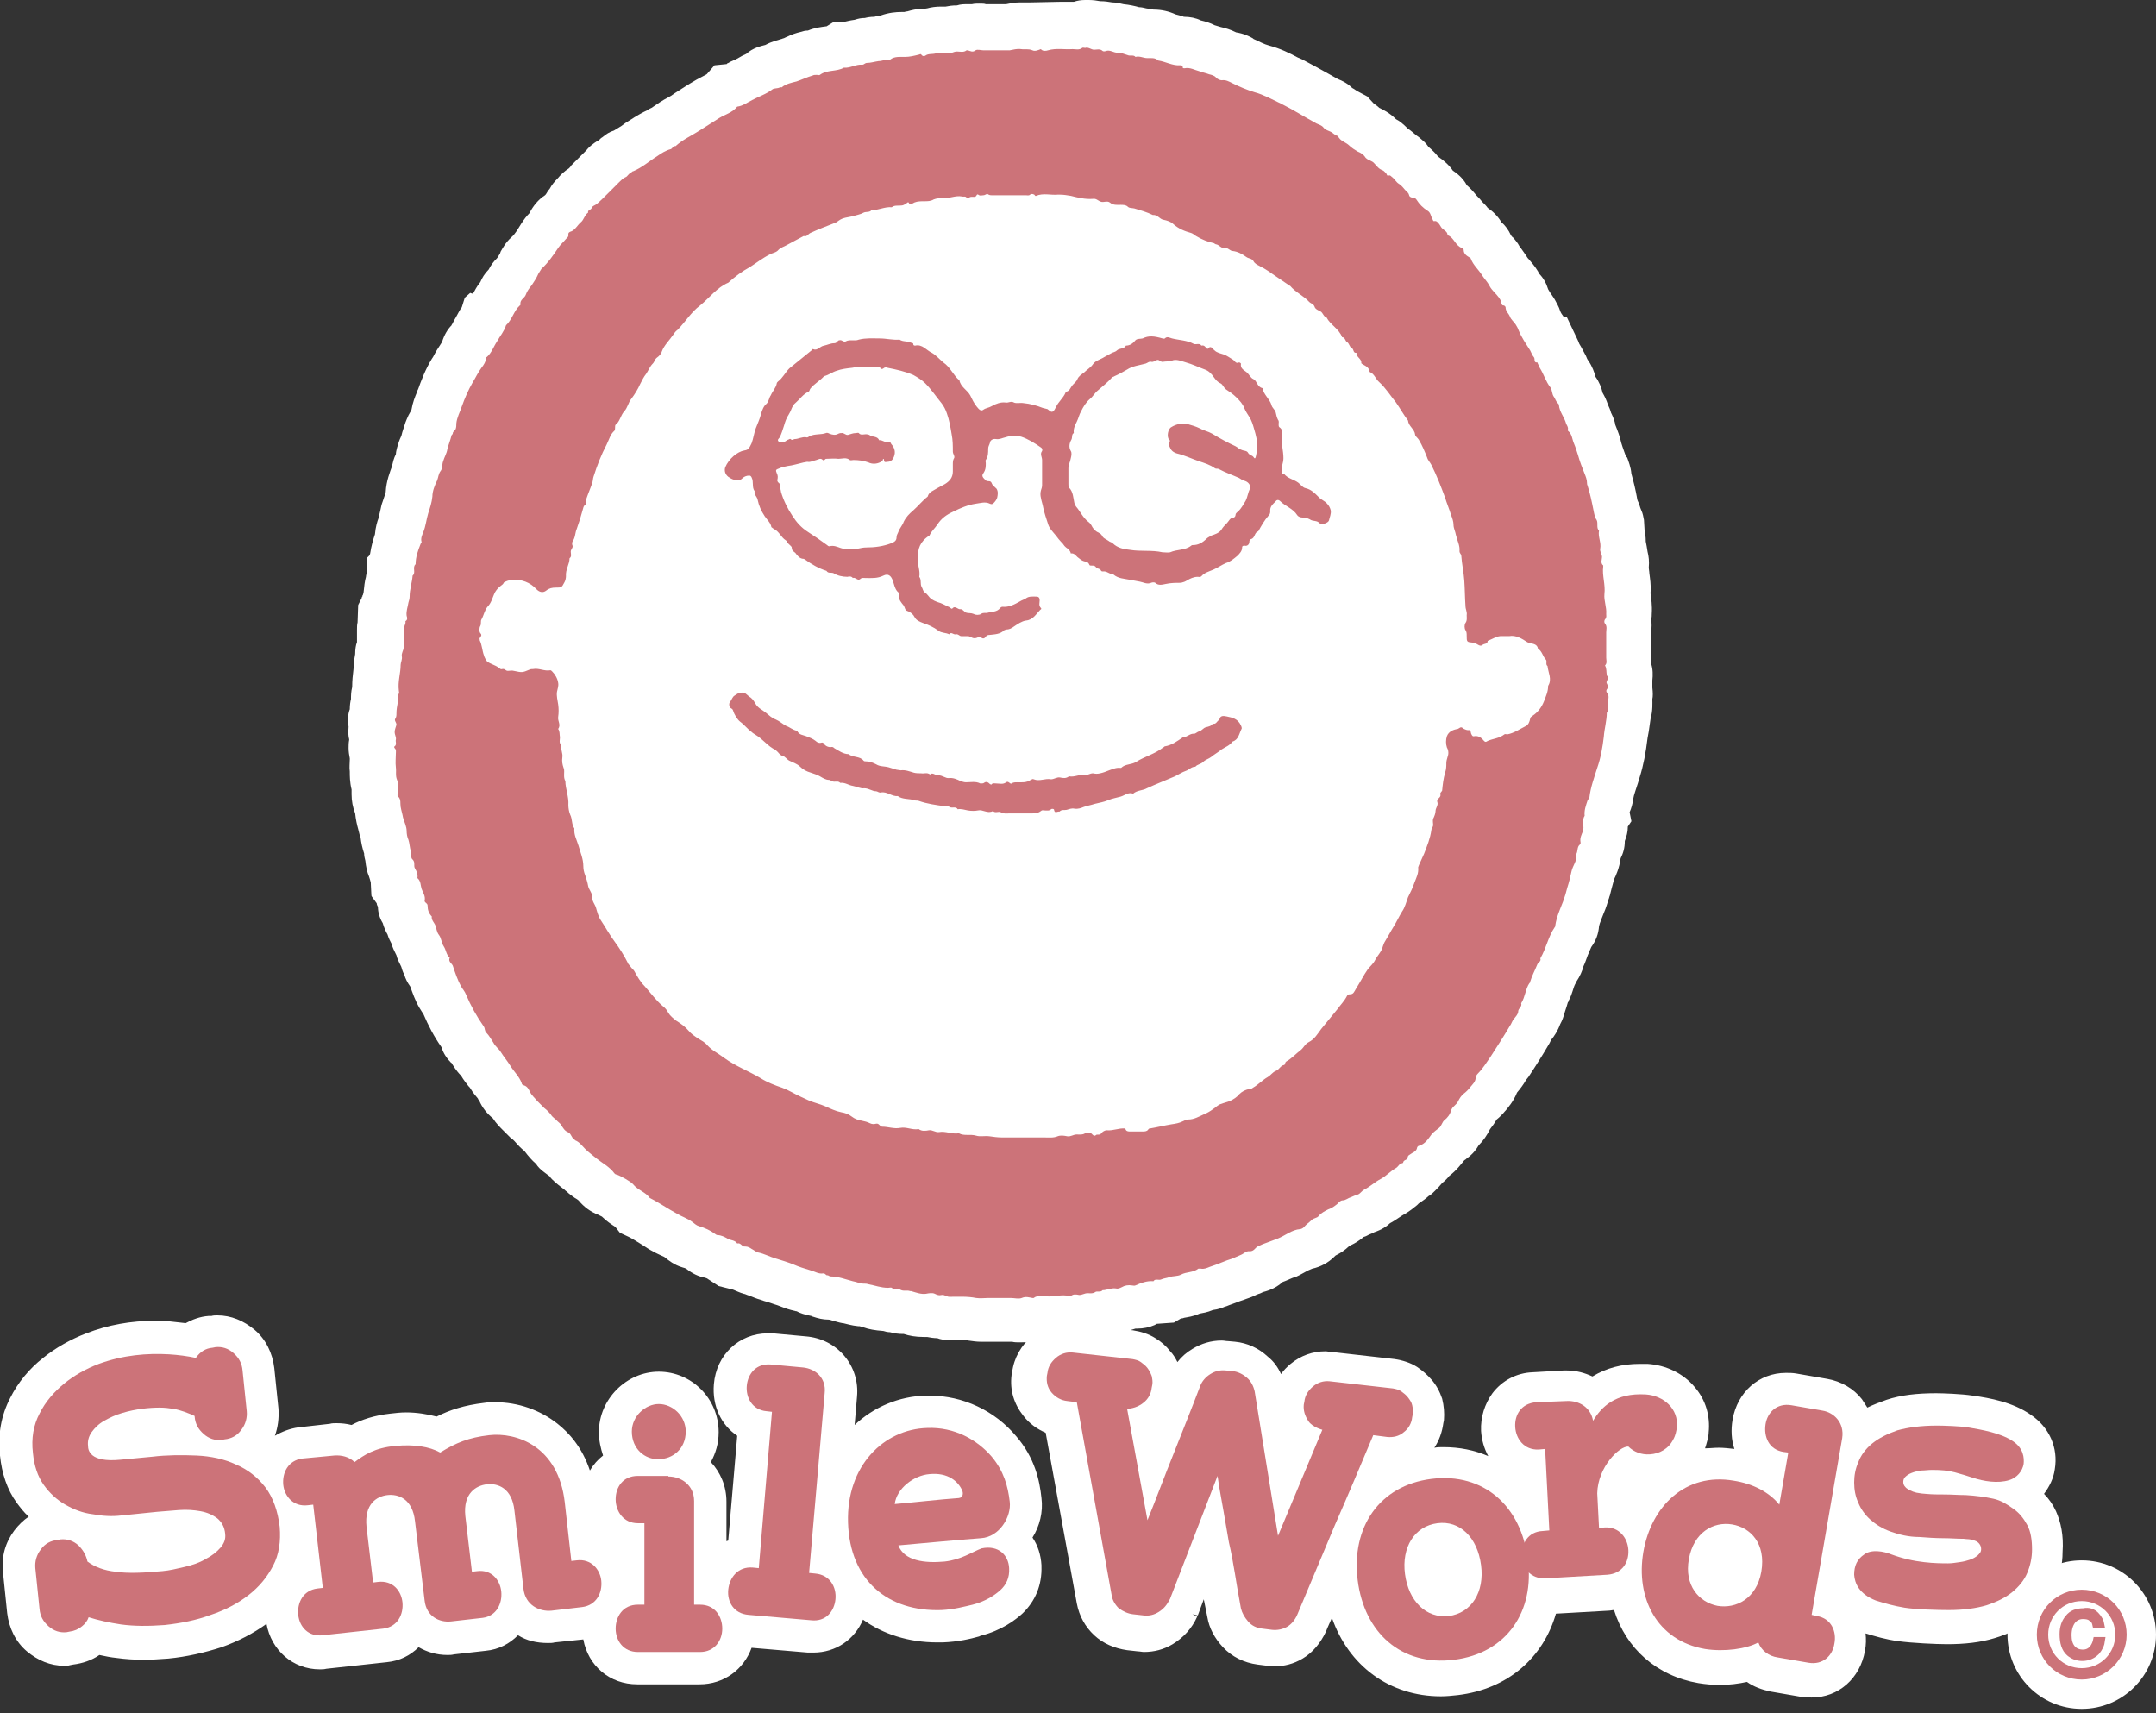 <?xml version="1.0" encoding="utf-8"?>
<!-- Generator: Adobe Illustrator 26.2.1, SVG Export Plug-In . SVG Version: 6.00 Build 0)  -->
<svg version="1.1" id="レイヤー_1" xmlns="http://www.w3.org/2000/svg" xmlns:xlink="http://www.w3.org/1999/xlink" x="0px"
	 y="0px" width="360px" height="286px" viewBox="0 0 360 286" style="enable-background:new 0 0 360 286;" xml:space="preserve">
<rect x="0" y="0" width="360" height="286" fill="#333333" stroke="none"/>
<style type="text/css">
	.st0{fill:#FFFFFF;}
	.st1{fill:#CC7379;}
	.st2{fill:none;stroke:#CC7379;stroke-miterlimit:10;}
</style>
<g>
	<path class="st0" d="M177,0.3c0.3,0,0.6,0,1,0c0.2,0,0.4,0,0.6,0c0,0,0.1,0,0.2,0c0.2,0,0.3,0,0.5,0c0.6-0.2,1.2-0.3,1.9-0.3
		c0,0,0,0,0.1,0c0.2,0,0.4,0,0.5,0c0.7,0,1.4,0.1,1.9,0.2c0,0,0.1,0,0.1,0c0.7,0,1.3,0.1,1.9,0.2c0.8,0,1.4,0.2,1.9,0.3
		c1,0.1,1.9,0.3,2.6,0.5c0.4,0,0.8,0.1,1.2,0.2c0.5,0.1,0.9,0.1,1.2,0.2h0c1.4,0,2.6,0.3,3.7,0.8c0.4,0.1,0.8,0.2,1.1,0.3
		c0.1,0,0.2,0.1,0.3,0.1c1,0,2,0.2,2.8,0.6c0.9,0.2,1.7,0.5,2.1,0.7l0.2,0.1c0.4,0.1,0.9,0.3,1.4,0.4c0.4,0.1,1.2,0.3,2.2,0.8
		c1.3,0.2,2.3,0.7,2.8,1l0.1,0.1c0.9,0.4,1.8,0.9,2.6,1.1c1.9,0.5,3.5,1.3,4.8,2l0.7,0.3c1.5,0.8,3,1.6,4.4,2.4
		c0.5,0.3,1.1,0.6,1.6,0.9c0.5,0.2,1.5,0.6,2.4,1.5c0.1,0,0.1,0.1,0.2,0.1c0.2,0.1,0.4,0.3,0.6,0.4l1.7,0.9l1.1,1.2
		c0.3,0.2,0.6,0.4,0.9,0.7c0.6,0.3,1.7,0.8,2.8,1.9c0.6,0.3,1.2,0.8,1.9,1.5c0,0,0.1,0.1,0.1,0.1c0.5,0.3,0.9,0.7,1.4,1.1
		c0.3,0.2,0.7,0.5,1,0.8c0.5,0.4,0.8,0.8,1,1.1c0.7,0.6,1.2,1.1,1.5,1.5l0.1,0.1c0,0,0,0,0.1,0.1c0.9,0.6,1.8,1.4,2.4,2.3
		c1.1,0.7,1.9,1.6,2.3,2.4c0.7,0.6,1.2,1.2,1.6,1.7c0.4,0.4,0.7,0.7,1,1.1c0.4,0.4,0.7,0.7,0.9,1c0.9,0.6,1.7,1.4,2.3,2.4
		c0.6,0.5,1.2,1.3,1.6,2.2c0.1,0.1,0.2,0.3,0.4,0.4c0.3,0.4,0.7,0.8,1,1.4c0.1,0.1,0.2,0.3,0.3,0.4c0.3,0.4,0.7,1,1.1,1.6
		c0,0,0.1,0.1,0.1,0.1c0.4,0.5,1,1.1,1.6,2.1c0,0,0.1,0.2,0.2,0.4c0.7,0.7,1.2,1.6,1.5,2.6c0.1,0.2,0.2,0.3,0.3,0.5
		c0.2,0.3,0.5,0.7,0.8,1.2c0.3,0.6,0.7,1.2,0.9,1.9c0.1,0.3,0.3,0.6,0.6,1l0.5,0l1.9,4c0.1,0.2,0.1,0.3,0.2,0.5
		c0.5,0.8,0.8,1.5,1.1,2c0.1,0.3,0.3,0.7,0.4,0.8c0.7,1,1,2,1.2,2.6c0,0,0,0,0,0.1c0.6,0.8,1,1.8,1.2,2.7c0.3,0.5,0.6,1.1,0.9,2
		c0.2,0.4,0.4,0.9,0.5,1.3c0.4,0.8,0.6,1.4,0.7,1.9l0,0.1c0.4,1,0.8,2,1,3c0.1,0.4,0.3,0.9,0.5,1.5c0.1,0.3,0.2,0.6,0.4,0.9l0.1,0.1
		c0.2,0.6,0.6,1.5,0.7,2.7c0.4,1.4,0.7,2.7,0.9,3.8c0,0,0.1,0.7,0.2,0.8c0.2,0.4,0.3,0.8,0.4,1.1l0.2,0.5c0.2,0.4,0.3,1,0.4,1.5
		l0.1,1.7c0.1,0.5,0.2,1.1,0.2,1.9c0.1,0.5,0.2,1,0.3,1.7c0.2,0.8,0.3,1.6,0.2,2.7c0,0.2,0.1,0.6,0.1,0.9c0.1,0.8,0.3,2,0.2,3.2
		c0,0.1,0,0.2,0,0.2c0.1,0.8,0.3,1.9,0.2,3.4c0,0.3,0,0.6-0.1,0.8c0.1,0.8,0.1,1.5,0,1.9c0,1.3,0,2.6,0,4c0,0.5,0,1,0,1.5
		c0,0,0,0.1,0,0.1c0.3,0.9,0.3,1.9,0.2,2.8c0,0.4,0,0.8,0,1.2c0.1,0.8,0.1,1.5,0,1.9c0,0.6,0.1,1.9-0.3,3.3
		c-0.1,0.8-0.2,1.5-0.3,2.1c-0.1,0.4-0.1,0.7-0.2,1.1c-0.3,2.5-0.7,4.6-1.3,6.5c-0.1,0.3-0.2,0.7-0.3,1c-0.3,1-0.7,2-0.8,2.7
		c-0.1,0.8-0.3,1.5-0.6,2.2l0.3,1.5l-0.6,0.9c0,0,0,0.1,0,0.1c0,0.8-0.2,1.5-0.5,2.3c0,1.2-0.3,2.1-0.7,2.9
		c-0.2,1.6-0.8,2.9-1.1,3.5c0,0,0,0,0,0c0,0.1-0.1,0.3-0.1,0.4c-0.2,0.7-0.4,1.5-0.6,2.3c-0.1,0.2-0.1,0.4-0.2,0.6
		c-0.2,0.6-0.4,1.4-0.8,2.3c-0.3,0.8-0.7,1.7-0.8,2.2c-0.1,1.3-0.5,2.4-1.3,3.5c-0.1,0.2-0.4,0.9-0.6,1.4c-0.2,0.5-0.4,1.2-0.7,1.8
		c-0.2,0.8-0.6,1.7-1.2,2.6c-0.1,0.1-0.1,0.3-0.2,0.4c-0.2,0.4-0.3,0.8-0.4,1.1c-0.1,0.3-0.3,1-0.7,1.7c0,0.1,0,0.2-0.1,0.2
		c-0.1,0.4-0.3,1-0.5,1.6c-0.2,0.7-0.4,1.4-0.8,2.1c-0.4,1.1-1,2-1.5,2.6c-0.1,0.2-0.2,0.4-0.3,0.6c-1.1,1.9-2.3,3.8-3.5,5.6
		l-0.4,0.5c-0.4,0.7-0.9,1.4-1.5,2.1c-0.6,1.5-1.5,2.5-1.9,3l-0.1,0.1c-0.4,0.5-0.9,1-1.4,1.4c-0.4,0.7-0.8,1.2-1.1,1.6
		c-0.5,1-1.1,1.9-1.9,2.7c-0.4,0.7-1,1.5-2,2.2c-0.1,0.1-0.2,0.2-0.4,0.3c-0.5,0.6-1.3,1.7-2.5,2.6c-0.3,0.4-0.7,0.8-1.2,1.2
		c-0.4,0.5-0.8,0.9-1.2,1.3c-0.3,0.3-0.7,0.7-1.1,0.9c-0.4,0.4-1,0.8-1.6,1.2c-0.1,0.1-0.2,0.2-0.3,0.3c-0.5,0.4-1.2,1-2.1,1.5
		c-0.2,0.1-0.5,0.3-0.8,0.5c-0.5,0.3-1,0.7-1.6,1c-0.5,0.5-1.4,1.1-2.6,1.5c-0.1,0-0.1,0.1-0.2,0.1c-0.2,0.1-0.4,0.2-0.7,0.3
		c-0.2,0.1-0.5,0.3-0.9,0.4c-0.7,0.6-1.5,1.1-2.4,1.5c-0.7,0.7-1.5,1.2-2.1,1.5c-0.1,0-0.1,0.1-0.2,0.1c-0.1,0.1-0.1,0.1-0.2,0.2
		c-1,1-2.3,1.7-3.7,2c-0.2,0.1-0.5,0.2-0.7,0.3c-0.6,0.3-1.2,0.7-2.1,1.1l-0.1,0c-0.6,0.2-1.2,0.5-1.7,0.7c-0.1,0-0.2,0.1-0.3,0.1
		c-1,0.9-2.1,1.4-3.3,1.7c-0.2,0.1-0.4,0.2-0.7,0.3c-0.1,0-0.2,0.1-0.3,0.1c-0.4,0.2-0.8,0.4-1.4,0.6c-0.6,0.2-1.1,0.4-1.7,0.6
		c-0.7,0.3-1.4,0.5-2.1,0.8l-0.1,0c-0.4,0.2-1.2,0.5-2.1,0.6c-0.9,0.4-1.7,0.5-2.2,0.6c-1.1,0.5-2.1,0.6-2.6,0.7
		c-0.2,0.1-0.4,0.1-0.5,0.1l-1.2,0.7l-2.8,0.2c-0.1,0-0.2,0.1-0.4,0.2c-0.9,0.4-1.9,0.6-2.9,0.6c-0.1,0-0.2,0-0.3,0
		c-0.9,0.3-1.8,0.5-2.7,0.5c-0.1,0-0.2,0-0.2,0c-0.1,0-0.2,0.1-0.4,0.1c-0.5,0.2-1,0.3-1.5,0.3c-0.6,0.2-1.3,0.3-2.1,0.3
		c-0.1,0-0.3,0.1-0.5,0.1l-0.4,0.4l-2.7,0c-0.2,0-0.5,0-0.7,0c-0.1,0-0.3,0-0.4,0.1c-0.6,0.1-1.5,0.2-2.4,0.2c-0.2,0-0.4,0-0.6,0
		c-0.1,0-0.2,0-0.3,0c-0.6,0.2-1.2,0.3-1.9,0.3c-0.4,0-0.7,0-1.1-0.1c-0.5,0.1-1,0.1-1.5,0.1c-0.4,0-0.8,0-1.2-0.1l-0.1,0h-3.8
		c-0.1,0-0.2,0-0.3,0c-0.3,0-0.6,0-1,0c-0.7,0-1.4-0.1-2.1-0.2c-0.4-0.1-0.9-0.1-1.5-0.1l-1.2,0c-0.2,0-0.4,0-0.7,0
		c-0.7,0-1.3-0.1-1.8-0.3c-0.6,0-1.2-0.1-1.7-0.2c-0.2,0-0.4,0-0.6,0c-1.3,0-2.4-0.2-3.3-0.5c0,0-0.1,0-0.1,0
		c-0.8,0-1.5-0.1-2.2-0.3c-0.4,0-0.8-0.1-1.1-0.2c-1.4-0.1-2.5-0.3-3.3-0.6c-0.2-0.1-0.4-0.1-0.7-0.2c-0.1,0-0.1,0-0.2,0
		c-1.1-0.1-2-0.4-2.5-0.5l-0.1,0c-0.6-0.1-1.2-0.3-1.6-0.4c-0.3-0.1-0.6-0.2-0.8-0.2c-0.9,0-1.7-0.2-2.6-0.5c-0.1,0-0.1,0-0.2-0.1
		c-1.1-0.2-2-0.5-2.5-0.8l-0.1,0l-0.8-0.2c-0.8-0.2-1.5-0.5-2.3-0.8c-0.7-0.2-1.4-0.5-2.2-0.7l-0.6-0.2c-0.7-0.2-1.4-0.5-1.9-0.7
		c-0.4-0.1-0.7-0.3-0.9-0.3c-0.7-0.2-1.3-0.5-1.8-0.7l-2.4-0.6l-2-1.3c-0.1,0-0.2-0.1-0.3-0.1c-1.1-0.2-2.1-0.7-3-1.4
		c-0.1-0.1-0.3-0.2-0.7-0.3c-1.4-0.4-2.4-1.2-3-1.7c-0.1-0.1-0.4-0.2-0.6-0.3c-0.4-0.2-0.9-0.4-1.4-0.7c-0.6-0.3-1.2-0.7-1.8-1.1
		c-0.8-0.5-1.6-1-2.2-1.3l-1.5-0.7l-0.7-0.9c0,0-0.1-0.1-0.1-0.1c-0.6-0.4-1.4-0.9-2.2-1.7c-0.2-0.1-0.4-0.2-0.6-0.3
		c-1.3-0.5-2.4-1.3-3.3-2.4c-0.1-0.1-0.4-0.3-0.6-0.4c-0.4-0.3-0.9-0.6-1.4-1.1c-0.2-0.1-0.3-0.3-0.5-0.4c-0.5-0.4-1.2-0.9-1.9-1.6
		c-0.1-0.1-0.3-0.3-0.4-0.5c-0.3-0.2-0.5-0.4-0.8-0.6c-0.7-0.5-1.2-1-1.5-1.5c-0.7-0.6-1.3-1.3-1.9-2.1c0,0-0.1-0.1-0.1-0.1
		c-0.4-0.3-1-0.9-1.6-1.6c-0.2-0.2-0.4-0.4-0.6-0.5l-0.4-0.4c-0.3-0.3-0.6-0.6-0.9-0.9l-0.1-0.1c-0.4-0.4-1.1-1.1-1.6-1.9
		c-1-0.8-1.8-1.8-2.3-3c-0.1-0.1-0.2-0.2-0.2-0.3c-0.3-0.4-0.8-0.9-1.2-1.6c-0.1-0.2-0.2-0.3-0.4-0.5c-0.3-0.4-0.8-1-1.2-1.7
		c-0.4-0.4-0.9-1-1.4-1.8c-0.1-0.2-0.2-0.4-0.3-0.4c-0.7-0.7-1.3-1.6-1.6-2.6c-1.2-1.7-2.2-3.6-3-5.5c-0.2-0.3-0.4-0.6-0.7-1.1
		c-0.7-1.2-1.1-2.4-1.5-3.5c0,0,0,0,0,0c-0.5-0.7-0.8-1.3-1-2c-0.3-0.5-0.4-1-0.5-1.3c-0.4-0.8-0.7-1.4-0.8-1.9
		c-0.4-0.8-0.7-1.4-0.8-1.9c-0.2-0.4-0.5-0.9-0.7-1.6c-0.3-0.5-0.6-1.2-0.8-1.9c-0.5-0.8-0.8-1.8-0.8-2.7c-0.1-0.2-0.2-0.4-0.2-0.6
		c0,0,0,0,0,0l-0.8-1.1c-0.1-0.1-0.1-0.3-0.1-0.4l-0.1-2c-0.1-0.4-0.2-0.7-0.3-1c-0.3-0.7-0.5-1.6-0.6-2.6c-0.1-0.4-0.2-0.8-0.2-1.1
		l0-0.1c-0.3-0.9-0.5-1.8-0.6-2.7c0-0.1-0.1-0.2-0.1-0.2c-0.1-0.4-0.2-0.8-0.3-1.2c-0.2-0.7-0.4-1.6-0.5-2.6c-0.4-1-0.6-2.1-0.6-3.2
		c0-0.3,0-0.6,0-0.8c-0.3-1.2-0.3-2.3-0.3-2.9l0-0.1c-0.1-0.7,0-1.4,0-2c0-0.1,0-0.1,0-0.2c-0.1-0.5-0.2-1.1-0.2-1.7
		c0-0.5,0-0.9,0.1-1.4c0-0.2-0.1-0.4-0.1-0.6c-0.1-0.6,0-1.2,0-1.6c-0.2-1.1-0.1-2.1,0.2-2.9c0-0.7,0.1-1.3,0.2-1.7
		c0-0.5,0-1.2,0.2-2c0-1.1,0.1-2,0.2-2.8c0-0.3,0.1-0.8,0.1-0.9c0-0.7,0.1-1.3,0.2-1.8c0-0.8,0.1-1.5,0.3-2l0-1.2c0-0.3,0-0.5,0-0.8
		c0-0.5,0-0.9,0.1-1.3l0.1-2.9l0.6-1.2c0-0.1,0-0.2,0.1-0.2c0-0.1,0-0.2,0.1-0.3c0-0.1,0.1-0.3,0.1-0.4c0.1-1,0.2-1.9,0.4-2.6
		c0-0.2,0.1-0.5,0.1-0.6l0.1-2.6l0.4-0.4c0-0.1,0.1-0.2,0.1-0.3c0.2-1.3,0.5-2.3,0.8-3.2c0.1-1.2,0.4-2.2,0.6-2.7l0-0.1
		c0.1-0.3,0.2-0.8,0.3-1.2c0.1-0.5,0.2-1,0.4-1.5c0.1-0.3,0.2-0.6,0.3-0.9c0.1-0.2,0.2-0.5,0.2-0.7c0.1-1.8,0.7-3.3,1.1-4.4l0-0.1
		c0.1-0.4,0.2-1,0.6-1.8c0-0.3,0.1-0.7,0.2-1.1c0.2-0.7,0.4-1.3,0.6-1.7c0-0.1,0.1-0.1,0.1-0.2c0.2-0.9,0.5-1.6,0.7-2.3l0.2-0.5
		c0.2-0.5,0.4-0.9,0.7-1.4c0-0.1,0-0.1,0.1-0.2c0.2-1.2,0.6-2.2,0.9-2.9c0.1-0.2,0.1-0.4,0.2-0.5c0.5-1.4,1.2-3.3,2.3-5.1l0.2-0.3
		c0.4-0.8,0.9-1.6,1.5-2.5c0.4-1.3,1-2.2,1.6-2.8c0-0.1,0.1-0.2,0.1-0.2c0.2-0.4,0.4-0.8,0.6-1.1c0.2-0.4,0.4-0.7,0.6-1.1
		c0.1-0.2,0.3-0.5,0.4-0.6l0.5-1.6l0.9-0.8C79,49.1,79,49,79,49c0.3-0.5,0.6-1.2,1.2-1.9c0.3-0.7,0.7-1.4,1.4-2.1
		c0.4-0.8,0.9-1.4,1.3-1.8l0.1-0.1c0.1-0.1,0.3-0.5,0.5-0.8l0.1-0.3c0.3-0.5,0.8-1.5,1.8-2.4c0.6-0.5,1.1-1.4,1.6-2.2
		c0.5-0.8,1-1.4,1.4-1.8c0.6-1.2,1.5-2.3,2.6-3c0.1-0.1,0.2-0.2,0.3-0.4c0.1-0.2,0.3-0.5,0.5-0.7c0.3-0.6,0.8-1.2,1.3-1.7
		c0.5-0.6,1.1-1.2,1.9-1.7c0.1-0.1,0.3-0.3,0.4-0.5c0.2-0.2,0.4-0.4,0.6-0.6l0.6-0.6c0.4-0.4,0.9-0.9,1.3-1.3c0.3-0.4,1-1.1,2.1-1.7
		c0.2-0.2,0.4-0.4,0.6-0.5c0.6-0.5,1.2-0.9,1.9-1.1c0.2-0.1,0.8-0.5,1.3-0.8c0.5-0.4,1.1-0.8,1.8-1.2c0.1-0.1,0.2-0.1,0.3-0.2
		c0.5-0.3,1.3-0.8,2.2-1.2c0.2-0.2,0.5-0.3,0.7-0.4c1-0.7,1.9-1.3,2.7-1.7c0.4-0.2,0.7-0.4,1.1-0.7c1.1-0.7,2.3-1.5,3.7-2.3
		c0.6-0.3,1.1-0.6,1.5-0.8c0.1,0,0.1-0.1,0.2-0.1l1.3-1.5l2-0.2c0,0,0.1,0,0.1-0.1c0.3-0.1,0.5-0.3,0.8-0.4c0.5-0.2,0.9-0.4,1.4-0.7
		c0.3-0.2,0.8-0.4,1-0.5c1.1-1,2.4-1.3,3.2-1.5c1.1-0.6,2.1-0.8,2.7-1c0.1,0,0.2-0.1,0.3-0.1c0.1,0,0.4-0.2,0.7-0.3
		c0.6-0.3,1.4-0.6,2.3-0.8c0.3-0.1,0.6-0.2,1.1-0.2c1.2-0.5,2.3-0.6,3-0.7c0,0,0,0,0.1,0l1.3-0.8l1.4,0.1c0.5-0.1,1.2-0.3,2-0.4
		c0.6-0.2,1.1-0.3,1.7-0.3l0,0c0.4-0.1,0.9-0.2,1.6-0.2c0.3-0.1,0.6-0.1,1-0.2c1.4-0.5,2.6-0.6,3.5-0.6c0.2,0,0.3,0,0.5,0
		c0.1,0,0.2-0.1,0.5-0.1c0.7-0.2,1.5-0.4,2.2-0.4c0.2,0,0.3,0,0.5,0c0.2,0,0.4-0.1,0.6-0.1c0.7-0.2,1.5-0.3,2.3-0.3
		c0.3,0,0.6,0,0.8,0c0.5-0.1,1.1-0.2,1.9-0.2c0.6-0.2,1.2-0.2,1.8-0.2c0.3,0,0.5,0,0.7,0c0.4-0.1,0.8-0.1,1.2-0.1
		c0.5,0,0.9,0,1.1,0.1h2.6c0.2,0,0.4,0,0.7,0c0,0,0.1,0,0.1,0c0.5-0.1,1.3-0.3,2.3-0.3c0.3,0,0.6,0,0.9,0l0.3,0c0.1,0,0.4,0,0.6,0"
		/>
	<path class="st1" d="M174.6,216.4c-0.7,0.1-1.4-0.2-2,0.3c-0.1,0-0.2,0-0.2,0c-0.6-0.1-1.1-0.3-1.8,0c-0.5,0.2-1.2,0-1.8,0h-2h-1.8
		c-0.7,0-1.3,0.1-2,0c-1.5-0.3-3-0.2-4.5-0.2c-0.4,0-0.8-0.4-1.3-0.3c-0.4,0.1-0.7,0-1.1-0.2c-0.4-0.2-1-0.1-1.5,0
		c-0.8,0.1-1.6-0.2-2.3-0.4c-0.2-0.1-0.3,0-0.5-0.1c-0.5-0.1-1,0.1-1.5-0.2c-0.4-0.3-1,0.1-1.4-0.3c-0.1-0.1-0.4,0-0.6,0
		c-1.2,0-2.2-0.4-3.3-0.6c-0.3-0.1-0.5-0.1-0.8-0.1c-0.6,0-1.2-0.3-1.8-0.4c-1.2-0.3-2.4-0.8-3.7-0.8c-0.2,0-0.4-0.2-0.5-0.2
		c-0.3,0.1-0.4-0.4-0.8-0.3c-0.7,0.1-1.3-0.3-2-0.5c-1-0.3-2-0.6-2.9-1c-1-0.4-2-0.7-3-1c-1-0.3-1.9-0.8-2.9-1
		c-0.4-0.1-0.7-0.4-1.1-0.6c-0.3-0.2-0.6-0.4-1.1-0.4c-0.5,0.1-0.7-0.7-1.3-0.5c-0.4-0.6-1.1-0.5-1.6-0.8c-0.5-0.3-1.1-0.6-1.7-0.6
		c-0.1,0-0.3-0.1-0.4-0.2c-0.8-0.6-1.7-1-2.7-1.3c-0.4-0.1-0.7-0.4-1.1-0.7c-0.8-0.6-1.8-0.9-2.6-1.4c-1.5-0.8-2.9-1.8-4.5-2.6
		c-0.7-1-2-1.3-2.8-2.3c-0.3-0.4-2.1-1.4-2.7-1.6c-0.2,0-0.3-0.1-0.4-0.2c-0.8-1.1-2-1.7-3-2.5c-0.6-0.5-1.3-1-1.9-1.6
		c-0.5-0.5-0.9-1.1-1.6-1.4c-0.1,0-0.1-0.1-0.2-0.2c-0.5-0.2-0.5-1-1.1-1.2c-0.5-0.2-0.8-0.7-1.1-1.2c-0.1-0.2-0.4-0.4-0.6-0.6
		c-0.3-0.4-0.8-0.6-1.1-1.1c-0.3-0.4-0.7-0.8-1.1-1.1c-0.4-0.4-0.8-0.8-1.2-1.2c-0.4-0.5-0.9-0.9-1.2-1.5c-0.2-0.4-0.4-0.9-1-1.1
		c-0.2,0-0.4-0.2-0.4-0.4c-0.4-1.1-1.3-1.9-1.9-2.9c-0.5-0.8-1.1-1.5-1.6-2.3c-0.3-0.5-0.9-0.9-1.2-1.5c-0.4-0.6-0.7-1.2-1.2-1.7
		c-0.3-0.3-0.2-0.7-0.4-1c-1.2-1.7-2.2-3.5-3-5.4c-0.2-0.5-0.5-0.8-0.8-1.3c-0.6-1.1-1-2.3-1.4-3.5c-0.2-0.4-0.8-0.7-0.5-1.3
		c-0.6-0.5-0.6-1.3-1-1.9c-0.4-0.6-0.4-1.4-0.8-1.9c-0.4-0.5-0.4-1.1-0.6-1.6c-0.2-0.5-0.7-0.9-0.6-1.5c-0.5-0.5-0.7-1.1-0.7-1.8
		c0-0.2-0.1-0.3-0.2-0.4c-0.1-0.1-0.3-0.2-0.3-0.4c0.2-0.8-0.3-1.4-0.5-2c-0.2-0.6-0.1-1.3-0.7-1.8c0.1-0.6-0.1-1.1-0.4-1.6
		c-0.3-0.5,0.1-1-0.4-1.5c-0.4-0.3-0.1-0.9-0.3-1.4c-0.2-0.6-0.2-1.3-0.4-1.9c-0.2-0.4-0.3-1-0.3-1.5c0-0.7-0.4-1.5-0.6-2.2
		c-0.1-0.6-0.3-1.2-0.4-1.8c-0.1-0.6,0.1-1.2-0.4-1.7c-0.2-0.1-0.1-0.3-0.1-0.5c0-0.8,0.2-1.6-0.1-2.3c-0.3-0.7-0.1-1.4-0.2-2.1
		c-0.1-0.8,0-1.6,0-2.3c0-0.3,0.1-0.6-0.2-0.9c-0.1-0.1-0.1-0.3,0-0.3c0.4-0.3,0.1-0.8,0.2-1.1c0.1-0.4-0.2-0.8-0.2-1.3
		c0-0.4,0.2-0.8,0.3-1.2c0-0.4-0.4-0.7-0.2-1c0.2-0.3,0.2-0.6,0.2-0.9c0-0.6,0.1-1.2,0.2-1.7c0.1-0.5-0.2-1.1,0.2-1.6
		c0.1-0.1,0-0.3,0-0.5c-0.2-1.5,0.3-2.9,0.3-4.3c0-0.4,0.3-0.9,0.2-1.4c-0.1-0.6,0.3-1,0.3-1.5c0-0.5,0-1,0-1.5c0-0.5,0-1,0-1.5
		c0-0.5,0.4-0.9,0.3-1.4c0.4-0.2,0.3-0.6,0.2-0.9c-0.1-0.8,0.2-1.5,0.3-2.2c0.1-0.3,0.2-0.7,0.2-1c0-1.2,0.4-2.3,0.5-3.5
		c0.6-0.5-0.1-1.4,0.5-1.9c0-1.2,0.4-2.3,0.8-3.3c0-0.1,0.2-0.3,0.2-0.4c-0.2-0.6,0.1-1.2,0.3-1.7c0.4-1,0.5-2.1,0.8-3.1
		c0.3-0.9,0.6-1.8,0.7-2.8c0-0.9,0.4-1.9,0.8-2.7c0.2-0.5,0.2-1.1,0.6-1.6c0.3-0.4,0.2-1.1,0.4-1.6c0.2-0.7,0.6-1.3,0.7-2
		c0.2-0.8,0.5-1.5,0.7-2.3c0-0.1,0.2-0.2,0.2-0.3c0-0.4,0.4-0.5,0.5-0.8c0.1-0.3,0.1-0.6,0.1-0.9c0.1-1,0.6-1.9,0.9-2.8
		c0.5-1.4,1.1-2.8,1.8-4c0.5-0.8,0.9-1.7,1.5-2.5c0.4-0.5,0.7-1,0.8-1.6c0-0.1,0-0.2,0.1-0.2c0.8-0.7,1.1-1.7,1.7-2.6
		c0.5-0.9,1.2-1.7,1.5-2.7c1-0.9,1.3-2.4,2.3-3.3c0.1,0,0.1-0.1,0.1-0.2c-0.1-0.8,0.7-1,0.9-1.6c0.2-0.6,0.6-1.1,1-1.6
		c0.4-0.6,0.8-1.2,1.1-1.9c0.2-0.3,0.3-0.5,0.5-0.8c1.1-1,2-2.3,2.8-3.5c0.4-0.6,0.9-1,1.3-1.5c0.2-0.2,0.5-0.4,0.4-0.8
		c0-0.2,0.1-0.3,0.3-0.4c0.8-0.2,1.2-1.1,1.8-1.6c0.5-0.4,0.6-1.2,1.2-1.6c-0.1-0.5,0.5-0.4,0.6-0.8c0.1-0.3,0.5-0.4,0.8-0.6
		c0.6-0.5,1.2-1.1,1.8-1.7c0.7-0.7,1.3-1.3,2-2c0.3-0.3,0.6-0.6,1-0.8c0.4-0.1,0.5-0.6,0.9-0.7c0.1,0,0.2-0.3,0.4-0.3
		c1.5-0.6,2.7-1.7,4-2.5c0.7-0.5,1.5-1,2.3-1.2c0.3-0.1,0.4-0.6,0.8-0.5c1.2-1.1,2.6-1.7,4-2.6c1.1-0.7,2.2-1.4,3.3-2.1
		c1-0.6,2.2-0.9,3-1.9c0.9-0.1,1.7-0.7,2.5-1.1c1.1-0.6,2.4-1,3.4-1.8c0.3-0.2,0.8-0.1,1.2-0.3c0.1-0.1,0.3,0,0.3,0
		c0.7-0.6,1.7-0.8,2.5-1c0.9-0.3,1.7-0.7,2.7-1c0.2-0.1,0.4-0.1,0.7-0.1c0.2,0,0.4,0.1,0.5,0c1.2-0.9,2.8-0.5,4-1.2
		c1.1,0.1,2-0.6,3.1-0.5c0.3,0,0.4-0.3,0.8-0.3c0.6,0,1.2-0.2,1.9-0.3c0.6,0,1.1-0.3,1.7-0.2c0.1,0,0.3,0,0.3-0.1
		c0.7-0.5,1.6-0.4,2.4-0.4c0.8,0,1.6-0.2,2.4-0.4c0.2-0.1,0.3-0.1,0.4,0.1c0.2,0.2,0.4,0.2,0.6,0.1c0.5-0.4,1.2-0.2,1.8-0.4
		c0.6-0.2,1.3-0.1,1.9,0c0.6,0.1,1-0.3,1.6-0.3c0.5,0,1.1,0.2,1.6-0.2c0,0,0.2,0,0.2,0c0.4,0.1,0.8,0.4,1.3,0c0.3-0.2,0.9,0,1.3,0
		h1.5h1.4c0.5,0,1,0,1.5,0c0.6-0.1,1.2-0.3,1.9-0.2c0.6,0.1,1.2-0.1,1.9,0.2c0.4,0.2,0.9,0,1.4-0.2c0.3,0.4,0.9,0.3,1.2,0.2
		c1.4-0.4,2.7-0.1,4.1-0.2c0.5,0,1.1,0.2,1.6-0.2c0.1-0.1,0.3,0,0.5,0c0.5-0.2,1,0.3,1.5,0.3c0.4,0,1-0.2,1.4,0.2
		c0.1,0.1,0.4,0.1,0.6,0c0.7-0.2,1.2,0.3,1.9,0.3c0.6,0,1.1,0.2,1.7,0.4c0.4,0.2,1-0.1,1.3,0.3c0.7-0.2,1.3,0.2,2,0.2
		c0.6,0,1.3-0.1,1.8,0.4c1.3,0.2,2.4,0.9,3.7,0.8c0.3,0,0.4,0.1,0.4,0.4c0,0.1,0.2,0.1,0.3,0.1c0.9-0.2,1.7,0.3,2.5,0.5
		c0.5,0.2,1.1,0.3,1.6,0.5c0.4,0.1,0.9,0.2,1.2,0.6c0.2,0.2,0.6,0.4,0.9,0.4c0.7-0.1,1.2,0.2,1.8,0.5c1.2,0.6,2.4,1.1,3.7,1.5
		c1.5,0.4,2.9,1.2,4.4,1.9c2,1,3.9,2.2,5.9,3.3c0.4,0.2,0.9,0.3,1.2,0.7c0.3,0.4,0.8,0.5,1.2,0.7c0.4,0.2,0.7,0.6,1.2,0.7
		c0.4,0.9,1.3,1,1.9,1.6c0.4,0.4,0.9,0.7,1.4,1c0.5,0.2,1,0.5,1.3,1c0,0,0.1,0.1,0.1,0.1c0.4,0.4,1,0.4,1.4,0.9
		c0.4,0.4,0.7,0.9,1.3,1.1c0.3,0.1,0.5,0.4,0.7,0.6c0.1,0.2,0.1,0.4,0.4,0.3c0.3-0.1,0.4,0.2,0.6,0.3c0.4,0.3,0.6,0.8,1.1,1.1
		c0.5,0.3,0.8,0.8,1.2,1.2c0.2,0.2,0.4,0.3,0.5,0.7c0,0.2,0.3,0.4,0.6,0.4c0.3-0.1,0.5,0.2,0.6,0.3c0.5,0.8,1.1,1.4,1.9,1.9
		c0.5,0.3,0.5,0.9,0.8,1.4c0.1,0.2,0.1,0.4,0.4,0.3c0.2,0,0.4,0.1,0.5,0.3c0.4,0.3,0.4,0.7,0.8,1c0.3,0.3,0.8,0.5,0.8,1
		c0,0,0,0.1,0.1,0.1c1,0.4,1.2,1.7,2.3,2.1c0.1,0,0.3,0.2,0.3,0.3c0,0.7,0.5,1,1,1.3c0.1,0.1,0.2,0.1,0.2,0.2
		c0.4,1.1,1.3,1.8,1.9,2.8c0.4,0.6,0.9,1.1,1.2,1.7c0.4,0.8,1.1,1.3,1.6,2c0.2,0.3,0.4,0.6,0.4,0.9c0.1,0.3,0.1,0.4,0.4,0.4
		c0.1,0,0.3,0.2,0.3,0.3c0,0.7,0.5,1,0.7,1.5c0.2,0.6,0.7,0.9,1,1.4c0.2,0.3,0.4,0.7,0.5,1c0.5,1.2,1.2,2.2,1.9,3.3
		c0.2,0.4,0.4,0.9,0.6,1.1c0.3,0.3-0.1,1,0.6,0.9c0.1,0.3,0.3,0.6,0.4,0.9c0.7,1.1,1,2.3,1.8,3.3c0.3,0.4,0.2,1.1,0.6,1.6
		c0.2,0.3,0.3,0.7,0.6,1c0.1,0.1,0.2,0.2,0.2,0.3c0.1,1.2,0.9,2,1.2,3.1c0.1,0.3,0.4,0.6,0.3,1c0,0.1,0,0.3,0.1,0.3
		c0.6,0.5,0.6,1.3,0.9,2c0.3,0.7,0.5,1.4,0.7,2c0.3,1.1,0.7,2.1,1.1,3.1c0.2,0.5,0.4,1,0.4,1.6c0,0,0,0.1,0,0.1
		c0.5,1.5,0.8,3,1.1,4.5c0.1,0.5,0.2,1.1,0.5,1.5c0.3,0.6-0.1,1.3,0.4,1.8c-0.2,1,0.4,2,0.2,3c-0.1,0.5,0.3,0.9,0.3,1.4
		c0,0.4-0.3,1,0.2,1.4c0,0,0,0.2,0,0.2c-0.2,1.5,0.4,3,0.2,4.6c-0.1,1.1,0.4,2.2,0.3,3.3c0,0.3,0.1,0.6-0.2,0.9
		c-0.1,0.1-0.2,0.5,0,0.7c0.4,0.5,0.2,1,0.2,1.5c0,1.4,0,2.8,0,4.2c0,0.4,0.2,0.9-0.2,1.3c0.3,0.5,0.2,1.1,0.3,1.6
		c0,0.1,0.1,0.2,0.2,0.3c0.1,0.4-0.4,0.8-0.2,1.1c0.2,0.4,0.3,0.6,0,1c-0.1,0.1-0.1,0.4,0,0.5c0.5,0.5,0.2,1.2,0.2,1.8
		c0,0.5,0.2,1.1-0.2,1.6c0,1.3-0.4,2.6-0.5,4c-0.2,1.7-0.5,3.5-1.1,5.2c-0.5,1.6-1.1,3.2-1.3,4.9c0,0.2-0.2,0.3-0.3,0.5
		c-0.3,0.9-0.6,1.7-0.5,2.6c-0.4,0.6-0.2,1.3-0.2,2c0,0.2-0.1,0.4-0.1,0.6c-0.2,0.5-0.5,1.1-0.4,1.7c0,0.1,0.1,0.3-0.1,0.5
		c-0.5,0.4-0.3,1.1-0.6,1.6c0.2,1.1-0.6,1.9-0.8,2.9c-0.2,0.9-0.4,1.8-0.7,2.7c-0.2,0.8-0.4,1.5-0.7,2.3c-0.5,1.3-1.1,2.6-1.3,4
		c0,0.1,0,0.2-0.1,0.3c-1.1,1.6-1.4,3.5-2.4,5.2c0.2,0.5-0.4,0.7-0.5,1c-0.4,1-0.9,1.9-1.2,2.9c0,0.1,0,0.2-0.1,0.2
		c-0.7,1-0.7,2.3-1.4,3.4c0.2,0.6-0.5,0.8-0.5,1.4c0,0.4-0.4,0.8-0.7,1.2c-0.3,0.3-0.4,0.8-0.7,1.2c-1,1.7-2.1,3.4-3.2,5.1
		c-0.7,1-1.3,2-2.1,2.8c-0.2,0.2-0.4,0.5-0.4,0.7c0,0.7-0.5,1.1-0.9,1.6c-0.3,0.4-0.7,0.8-1.1,1.1c-0.4,0.3-0.7,0.8-0.9,1.2
		c-0.3,0.7-1,0.9-1.2,1.6c-0.2,0.7-0.6,1.2-1.1,1.6c-0.4,0.3-0.5,1-0.9,1.3c-0.4,0.3-0.8,0.6-1.2,1c-0.6,0.8-1.1,1.7-2.2,2
		c-0.1,0-0.3,0.2-0.3,0.4c-0.1,0.4-0.4,0.6-0.8,0.8c-0.2,0.1-0.4,0.3-0.6,0.4c-0.2,0.2-0.1,0.5-0.4,0.7c-0.2,0.1-0.5,0.2-0.5,0.5
		c0,0.1-0.4,0.1-0.6,0.3c-0.2,0.2-0.4,0.5-0.6,0.6c-0.9,0.5-1.6,1.3-2.5,1.8c-1,0.5-1.8,1.3-2.8,1.8c-0.4,0.2-0.6,0.6-1,0.8
		c-0.4,0.1-0.8,0.3-1.3,0.5c-0.4,0.1-0.8,0.5-1.3,0.5c-0.4,0-0.7,0.4-0.9,0.6c-0.5,0.4-0.9,0.7-1.5,0.9c-0.6,0.3-1.2,0.6-1.6,1.1
		c-0.3,0.4-0.8,0.3-1.2,0.7c-0.4,0.4-0.9,0.7-1.3,1.2c-0.2,0.2-0.5,0.3-0.6,0.3c-1.4,0.1-2.5,1.1-3.8,1.6c-0.5,0.2-1.1,0.4-1.6,0.6
		c-0.6,0.2-1.1,0.4-1.7,0.7c-0.4,0.2-0.6,0.8-1.3,0.8c-0.6-0.1-1,0.4-1.5,0.6c-0.5,0.2-0.9,0.4-1.4,0.6c-1.3,0.4-2.5,1-3.8,1.4
		c-0.5,0.2-0.9,0.4-1.5,0.3c-0.1,0-0.3,0-0.4,0c-0.9,0.7-2,0.5-2.9,1c-0.6,0.3-1.3,0.2-1.9,0.4c-0.5,0.2-1,0.2-1.4,0.4
		c-0.4,0.2-1-0.2-1.3,0.3c-1.1-0.1-2.1,0.3-3,0.7c-0.2,0.1-0.4,0-0.6,0c-0.6-0.1-1.2,0-1.7,0.3c-0.4,0.2-0.7,0.3-1,0.2
		c-0.8-0.1-1.5,0.3-2.2,0.3c-0.3,0.4-0.9,0.1-1.2,0.3c-0.4,0.3-0.9,0.2-1.3,0.2c-0.5,0-0.9,0.3-1.4,0.3c-0.5-0.1-1-0.2-1.4,0.2
		c0,0-0.1,0-0.1,0C177.2,216,175.9,216.6,174.6,216.4 M188.7,188.9c0.7,0,1.4,0,2.1,0c0.3,0,0.7,0,0.9-0.3c0.1-0.1,0.1-0.2,0.3-0.2
		c1.2-0.2,2.4-0.5,3.6-0.7c0.7-0.1,1.3-0.2,1.9-0.5c0.2-0.1,0.6-0.3,0.9-0.3c1,0,1.8-0.5,2.7-0.9c0.5-0.2,1-0.5,1.4-0.8
		c0.5-0.3,0.9-0.8,1.4-0.9c0.5-0.2,1-0.3,1.5-0.5c0.6-0.3,1.1-0.6,1.5-1.1c0.5-0.5,1.1-0.8,1.8-0.9c0.2,0,0.4-0.1,0.5-0.2
		c0.9-0.5,1.6-1.3,2.5-1.8c0.5-0.3,0.8-0.8,1.3-1c0.6-0.2,0.8-0.9,1.4-1c0.2,0,0.1-0.4,0.4-0.6c0.9-0.5,1.6-1.3,2.4-1.9
		c0.5-0.4,0.7-1,1.3-1.3c1-0.5,1.5-1.4,2.1-2.2c0.9-1.1,1.8-2.2,2.7-3.3c0.5-0.7,1.2-1.4,1.6-2.2c0.1-0.2,0.2-0.3,0.5-0.3
		c0.6,0,0.7-0.4,1-0.9c0.7-1.1,1.3-2.3,2-3.3c0.4-0.5,0.9-0.9,1.2-1.5c0.4-0.8,1.1-1.4,1.3-2.3c0.1-0.3,0.2-0.6,0.4-0.9
		c0.5-0.8,0.9-1.6,1.4-2.4c0.5-0.8,0.9-1.7,1.4-2.5c0.5-0.7,0.7-1.6,1-2.4c0.4-0.8,0.8-1.6,1.1-2.5c0.3-0.8,0.7-1.5,0.6-2.5
		c0-0.1,0.1-0.2,0.1-0.3c0.3-0.7,0.6-1.3,0.9-2c0.5-1.3,1-2.5,1.2-3.9c0-0.3,0.3-0.5,0.3-0.9c0-0.3-0.1-0.7,0-1
		c0.2-0.4,0.4-0.9,0.4-1.3c0-0.5,0.5-1,0.3-1.5c-0.2-0.6,0.7-0.7,0.5-1.3c-0.1-0.2,0.2-0.4,0.3-0.6c0.1-1,0.2-2,0.5-3
		c0.2-0.6,0.2-1.1,0.2-1.6c0-0.3,0.1-0.7,0.2-1c0.2-0.5,0.2-1.1-0.1-1.6c-0.2-0.6-0.2-1.3,0-1.9c0.3-0.8,1.1-1.1,1.8-1.2
		c0.3-0.1,0.5-0.5,0.9-0.1c0.1,0.1,0.6,0.3,0.8,0.3c0.6-0.1,0.4,0.4,0.6,0.7c0.1,0.2,0.2,0.4,0.5,0.3c0.7-0.1,1.2,0.3,1.6,0.8
		c0.2,0.2,0.3,0.2,0.6,0c0.9-0.4,1.9-0.4,2.8-1.1c0.1-0.1,0.3,0,0.5,0c1.1-0.2,2.1-0.9,3.1-1.4c0.4-0.2,0.6-0.7,0.7-1.2
		c0-0.3,0.2-0.3,0.4-0.5c0.9-0.6,1.5-1.4,1.9-2.4c0.3-0.8,0.7-1.6,0.7-2.6c0.7-1.1,0-2.2-0.1-3.3c-0.4-0.3,0-0.8-0.3-1.1
		c-0.5-0.5-0.6-1.4-1.3-1.8c-0.1-0.7-0.7-0.8-1.2-0.9c-0.2,0-0.4-0.1-0.6-0.2c-0.9-0.6-1.9-1.2-3-1c-0.4,0-0.7,0-1.1,0
		c-0.9-0.1-1.7,0.5-2.5,0.8c0,0.6-0.6,0.4-0.9,0.7c-0.4,0.3-0.8-0.2-1.2-0.3c-0.1-0.1-0.2-0.1-0.3-0.1c-1.1-0.1-1.1-0.1-1.1-1.2
		c0-0.3,0-0.6-0.2-0.9c-0.2-0.3-0.2-0.9,0-1.2c0.3-0.4,0.2-0.9,0.2-1.3c0.1-0.5-0.2-1-0.2-1.5c-0.1-1.4-0.1-2.9-0.2-4.3
		c-0.1-1.4-0.4-2.7-0.5-4.1c0-0.3-0.3-0.4-0.3-0.8c0.1-0.9-0.4-1.8-0.6-2.7c-0.1-0.6-0.4-1.1-0.4-1.7c0-0.5-0.2-1.1-0.4-1.6
		c-0.3-1-0.7-1.9-1-2.9c-0.7-1.9-1.4-3.7-2.3-5.5c-0.2-0.4-0.6-0.8-0.7-1.2c-0.4-1-0.8-2-1.4-3c-0.2-0.3-0.6-0.6-0.6-0.8
		c-0.1-1-1.1-1.4-1.2-2.4c-0.7-0.9-1.3-2-2-3c-0.9-1.1-1.7-2.4-2.8-3.4c-0.6-0.5-0.8-1.4-1.6-1.7c-0.1-0.8-0.7-1-1.2-1.3
		c-0.1-0.1-0.2-0.1-0.2-0.2c0.1-0.7-0.9-1-0.8-1.7c-0.6,0.1-0.4-0.6-0.8-0.8c-0.4-0.2-0.4-0.8-0.8-1c-0.3-0.2-0.3-0.8-0.8-0.8
		c-0.5-1.4-2-2.1-2.6-3.3c-0.5-0.1-0.6-0.8-1-1c-0.4-0.2-0.9-0.4-1-0.8c-0.2-0.5-0.6-0.5-0.9-0.8c-0.9-1-2.3-1.6-3.2-2.7
		c0,0-0.2,0-0.2-0.1c-0.9-0.6-1.9-1.3-2.8-1.9c-0.4-0.3-0.7-0.5-1.2-0.8c-0.3-0.2-0.6-0.3-0.9-0.5c-0.4-0.2-0.8-0.4-1-0.8
		c-0.3-0.5-0.8-0.4-1.2-0.7c-0.7-0.5-1.4-0.9-2.3-1c-0.4,0-0.8-0.6-1.3-0.5c-0.6,0.1-0.9-0.5-1.4-0.6c-0.1,0-0.3-0.1-0.4-0.2
		c-1-0.2-2-0.6-3-1.2c-0.3-0.2-0.5-0.4-0.8-0.5c-1.1-0.3-2.1-0.7-3-1.5c-0.4-0.4-1.1-0.6-1.6-0.7c-0.7-0.1-1-0.9-1.8-0.8
		c-1-0.5-2.1-0.8-3.1-1.1c-0.4-0.1-0.8,0-1.1-0.3c-0.3-0.3-0.8-0.3-1.2-0.3c-0.6,0-1.2,0.1-1.8-0.4c-0.4-0.3-1,0-1.4-0.1
		c-0.5-0.1-0.8-0.6-1.4-0.5c-1.3,0.1-2.5-0.2-3.7-0.5c-0.6-0.1-1.2-0.2-1.8-0.2c-0.1,0-0.2,0-0.4,0c-1.2,0.1-2.4-0.3-3.6,0.2
		c-0.1,0.1-0.2-0.1-0.3-0.2c-0.2-0.1-0.5-0.2-0.7,0c-0.2,0.2-0.5,0.1-0.7,0.1c-1.9,0-3.8,0-5.7,0c-0.2,0-0.4,0-0.7-0.2
		c-0.1-0.1-0.4,0.2-0.7,0.2c-0.2,0-0.5,0.1-0.7,0c-0.2-0.1-0.3-0.3-0.5,0.1c-0.2,0.4-0.9-0.1-1.3,0.4c0,0-0.2,0-0.3-0.1
		c-0.2-0.3-0.5-0.1-0.8-0.2c-1.1-0.2-2.2,0.4-3.3,0.3c-0.5,0-0.9,0-1.4,0.2c-0.5,0.3-1,0.3-1.6,0.3c-0.5,0-1.1,0-1.6,0.2
		c-0.3,0.1-0.7,0.6-1,0c-0.1-0.1-0.3,0.1-0.4,0.2c-0.2,0.1-0.5,0.3-0.7,0.3c-0.6,0.1-1.2-0.1-1.7,0.3c-1.2-0.1-2.2,0.5-3.4,0.5
		c-0.3,0.4-0.9,0.2-1.3,0.4c-0.5,0.3-1.2,0.4-1.8,0.6c-0.8,0.2-1.6,0.2-2.3,0.7c-0.3,0.2-0.5,0.4-0.9,0.5c-1.3,0.5-2.6,1-3.9,1.6
		c-0.4,0.2-0.6,0.7-1.1,0.5c-0.9,0.5-1.9,1-2.8,1.5c-0.5,0.3-1,0.4-1.4,0.8c-0.4,0.5-1,0.5-1.5,0.8c-1.2,0.6-2.2,1.4-3.3,2.1
		c-1.3,0.7-2.5,1.6-3.6,2.6c-1.9,0.8-3.1,2.5-4.7,3.8c-1.5,1.1-2.5,2.8-3.8,4.1c-0.3,0.2-0.5,0.5-0.7,0.8c-0.6,0.9-1.5,1.7-1.9,2.8
		c-0.1,0.4-0.5,0.8-0.8,1c-0.4,0.3-0.4,0.7-0.7,1c-0.5,0.5-0.7,1.1-1.1,1.7c-0.4,0.5-0.7,1.1-1,1.7c-0.4,0.9-0.9,1.7-1.5,2.5
		c-0.5,0.6-0.6,1.5-1.2,2.1c-0.6,0.7-0.7,1.7-1.4,2.2c-0.1,0.1-0.1,0.3-0.1,0.5c0,0.2,0,0.3-0.1,0.5c-0.7,0.6-0.9,1.5-1.3,2.3
		c-0.9,1.7-1.6,3.5-2.2,5.4c-0.1,0.3-0.1,0.7-0.2,1c-0.3,0.9-0.7,1.8-1,2.7c-0.1,0.3,0.1,0.8-0.2,1c-0.3,0.2-0.3,0.5-0.4,0.8
		c-0.3,1.1-0.6,2.1-1,3.2c-0.3,0.7-0.2,1.4-0.7,2.1c-0.1,0.2-0.1,0.5,0,0.7c0.1,0.4-0.3,0.6-0.3,1c0,0.4,0.2,0.8-0.2,1.1
		c0,1-0.7,1.9-0.6,3c0,0.3-0.1,0.8-0.3,1.1c-0.4,0.8-0.5,0.8-1.4,0.8c-0.6,0-1.1,0.1-1.6,0.5c-0.5,0.4-1.1,0.3-1.6-0.2
		c-1.1-1.2-2.5-1.7-4.1-1.6c-0.3,0-1.3,0.3-1.4,0.5c-0.1,0.3-0.4,0.4-0.6,0.6c-0.4,0.3-0.8,0.8-1,1.3c-0.3,0.7-0.5,1.5-1.1,2.1
		c-0.5,0.6-0.6,1.4-1,2.1c-0.2,0.3,0,0.7-0.2,1.1c-0.2,0.3-0.2,1,0,1.2c0.5,0.5-0.3,0.7-0.1,1.1c0,0,0,0.1,0,0.1
		c0.4,0.8,0.4,1.7,0.7,2.5c0.1,0.4,0.3,0.7,0.5,1c0.6,0.5,1.4,0.6,2,1.1c0.2,0.1,0.3,0.3,0.5,0.2c0,0,0.1,0,0.1,0
		c0.4-0.1,0.5,0.3,0.9,0.3c0.3,0,0.7-0.1,1,0c1.4,0.3,1.4,0.3,2.6-0.2c0.2-0.1,0.4-0.1,0.6-0.1c1-0.2,1.9,0.4,2.9,0.2
		c0.1,0,0.2,0.1,0.3,0.2c0.5,0.5,0.9,1.2,1,1.9c0.1,0.5-0.1,1-0.2,1.5c-0.1,0.7,0.1,1.4,0.2,2.1c0.1,0.7,0.1,1.4,0,2.1
		c-0.1,0.7,0.5,1.3,0,2c0.3,0.4,0.2,0.9,0.3,1.4c0,0.4-0.2,0.9,0.2,1.3c-0.1,0.7,0.3,1.4,0.2,2c-0.1,0.7,0,1.2,0.2,1.8
		c0.1,0.2,0.1,0.4,0.1,0.6c0,0.5-0.1,1.1,0.2,1.6c0,1.3,0.6,2.6,0.5,4c0,0.5,0.1,1.1,0.3,1.6c0.4,0.8,0.2,1.6,0.7,2.3
		c-0.1,1.1,0.4,1.9,0.7,2.9c0.3,1.1,0.8,2.2,0.8,3.4c0,0.5,0.1,1,0.3,1.5c0.2,0.6,0.4,1.2,0.5,1.8c0.1,0.6,0.7,1.2,0.7,1.8
		c-0.1,0.7,0.4,1.2,0.6,1.8c0.2,0.7,0.4,1.5,0.8,2.1c0.8,1.2,1.5,2.5,2.4,3.7c0.8,1.1,1.5,2.2,2.1,3.4c0.1,0.3,0.3,0.4,0.5,0.7
		c0.2,0.3,0.4,0.4,0.6,0.7c0.5,0.9,1,1.8,1.7,2.5c1,1.1,1.9,2.4,3.1,3.4c0.4,0.3,0.7,0.7,0.9,1.1c0.3,0.5,0.8,0.9,1.3,1.3
		c0.8,0.5,1.5,1,2.1,1.7c0.4,0.5,1,0.9,1.6,1.3c0.5,0.3,1.1,0.6,1.5,1.1c0.8,0.9,1.9,1.4,2.8,2.1c1.9,1.4,4.1,2.2,6.1,3.4
		c1.1,0.7,2.4,1.2,3.6,1.6c1.1,0.4,2,1,3.1,1.5c0.4,0.2,0.9,0.4,1.3,0.6c0.9,0.4,1.9,0.6,2.8,1c0.9,0.4,1.7,0.8,2.7,1
		c0.6,0.1,1.2,0.3,1.7,0.7c0.5,0.4,1.1,0.6,1.7,0.7c0.5,0.1,0.9,0.2,1.3,0.4c0.4,0.2,0.7,0.2,1.1,0.1c0.5-0.1,0.6,0.5,1,0.5
		c1,0,2,0.4,3,0.2c1.1-0.2,2,0.4,3.1,0.2c0.5,0.4,1.2,0.3,1.7,0.2c0.6-0.1,1.1,0.4,1.7,0.3c1.1-0.2,2.2,0.4,3.3,0.2
		c0.9,0.5,1.9,0.1,2.9,0.4c0.6,0.2,1.5,0,2.2,0.1c0.7,0.1,1.4,0.2,2.1,0.2c2.4,0,4.8,0,7.1,0c0.7,0,1.5,0.1,2.2-0.2
		c0.5-0.2,1.1-0.1,1.6,0c0.6,0.1,1-0.3,1.6-0.3c0.5,0,0.9,0.1,1.4-0.2c0.3-0.1,0.8-0.2,1.1,0.1c0.1,0.1,0.4,0.5,0.7,0.2
		c0.2-0.2,0.6,0.1,0.9-0.3c0.2-0.3,0.6-0.5,0.9-0.5c1.1,0.1,2-0.4,3.1-0.3C188,188.9,188.4,188.9,188.7,188.9 M153.3,93.1
		c-0.2,1.1,0.4,2.1,0.2,3.2c0.4,0.5,0.1,1.2,0.4,1.7c0.2,0.3,0.2,0.7,0.5,0.9c0.5,0.3,0.7,0.8,1.1,1.1c0.3,0.2,0.7,0.4,1,0.5
		c0.8,0.2,1.4,0.6,2.1,0.9c0.1,0.1,0.3,0.3,0.4,0.2c0.5-0.6,0.9,0.2,1.4,0.1c0.4,0,0.6,0.5,1,0.6c0.4,0.1,0.7,0,1.2,0.2
		c0.3,0.2,0.9,0.2,1.2,0c0.4-0.3,0.8-0.1,1.1-0.2c0.7-0.2,1.6-0.1,2.1-0.8c0.1-0.1,0.2-0.2,0.4-0.2c1.1,0.1,2-0.4,2.9-0.9
		c0.3-0.2,0.7-0.3,1-0.5c0.5-0.4,1.2-0.3,1.8-0.3c0.3,0,0.5,0.2,0.5,0.6c0,0.4-0.2,0.9,0.2,1.3c0.1,0.1,0.1,0.2-0.1,0.3
		c-0.7,0.7-1.2,1.7-2.4,1.8c-0.7,0.1-1.4,0.6-2,1c-0.4,0.3-0.8,0.5-1.3,0.5c-0.1,0-0.2,0.1-0.3,0.1c-0.7,0.7-1.6,0.7-2.5,0.8
		c-0.3,0-0.5,0.1-0.6,0.3c-0.2,0.3-0.5,0.4-0.8,0.1c-0.2-0.2-0.3-0.1-0.5,0c-0.4,0.2-0.8,0.2-1.1,0c-0.2-0.1-0.4-0.2-0.6-0.2
		c-0.4,0-0.7,0-1.1,0c-0.3,0-0.5-0.4-0.9-0.3c-0.4,0.1-0.8-0.5-1.1,0c-0.6-0.3-1.3-0.2-1.8-0.6c-0.8-0.6-1.7-1-2.6-1.3
		c-0.5-0.2-1.1-0.4-1.4-1c-0.2-0.4-0.6-0.8-1.2-1c-0.4-0.1-0.4-0.6-0.6-0.9c-0.4-0.5-0.9-1-0.8-1.8c0.1-0.3-0.2-0.5-0.3-0.6
		c-0.4-0.5-0.5-1.1-0.7-1.7c-0.3-0.9-0.8-1.3-1.6-0.9c-1,0.5-2,0.4-3,0.4c-0.3,0-0.6-0.1-0.9,0.2c-0.4,0.3-0.8-0.4-1.2-0.2
		c-0.2-0.3-0.6-0.3-0.9-0.2c-0.8,0-1.7-0.2-2.3-0.6c-0.4-0.2-0.9,0.1-1.2-0.4c-1.3-0.4-2.5-1.1-3.6-1.9c-0.1,0-0.1-0.1-0.2-0.1
		c-0.7,0-1.1-0.6-1.4-1c-0.2-0.2-0.6-0.3-0.6-0.9c0-0.2-0.5-0.5-0.7-0.8c-0.1-0.1-0.1-0.3-0.3-0.4c-0.8-0.5-1.1-1.5-2-1.9
		c-0.1-0.1-0.3-0.2-0.4-0.3c-0.1-0.7-0.7-1.2-1.1-1.8c-0.6-0.9-1-1.8-1.2-2.8c-0.1-0.5-0.6-0.8-0.5-1.4c-0.5-0.7-0.1-1.5-0.5-2.3
		c-0.1-0.2-0.2-0.3-0.4-0.3c-0.5,0-0.9,0.2-1.2,0.5c-0.4,0.4-0.9,0.3-1.3,0.2c-0.4-0.1-0.7-0.3-1-0.5c-0.5-0.4-0.7-1-0.5-1.6
		c0.6-1.4,2-2.6,3.2-2.8c0.7-0.1,0.8-0.4,1.2-1.2c0.3-0.8,0.4-1.7,0.7-2.5c0.3-0.8,0.7-1.6,0.9-2.5c0.2-0.6,0.4-1.2,0.9-1.6
		c0.4-0.4,0.4-1,0.7-1.4c0.3-0.7,0.9-1.3,1-2c0-0.1,0.1-0.2,0.2-0.3c0.8-0.6,1.2-1.5,1.9-2.2c1.2-1,2.5-2,3.7-3
		c0.1-0.1,0.2-0.3,0.3-0.2c0.7,0.3,1.1-0.5,1.8-0.6c0.5-0.1,1.1-0.4,1.7-0.4c0.5,0,0.5-0.5,0.9-0.5c0.4-0.1,0.7,0.4,1,0.2
		c0.7-0.4,1.5,0,2.2-0.3c1.2-0.3,2.3-0.2,3.5-0.2c1.1,0,2.2,0.3,3.3,0.2c0.6,0.4,1.3,0.2,1.9,0.5c0.2,0.1,0.4,0,0.4,0.3
		c0,0.1,0.1,0.2,0.3,0.2c1.2-0.3,1.9,0.8,2.8,1.2c0.7,0.4,1.3,1.1,1.9,1.6c1.2,0.8,1.7,2.2,2.7,3c0.2,1.1,1.3,1.6,1.8,2.5
		c0.3,0.6,0.6,1.3,1.1,1.9c0.4,0.5,0.7,0.8,1.1,0.5c0.4-0.3,0.9-0.3,1.4-0.6c0.7-0.4,1.5-0.7,2.3-0.6c0.5,0.1,0.9-0.3,1.4,0
		c0.4,0.2,1.1,0,1.6,0.1c1.1,0.1,2.2,0.4,3.2,0.8c0.3,0.1,0.5,0.1,0.8,0.2c0.3,0.2,0.6,0.6,0.9,0.4c0.2-0.1,0.4-0.5,0.5-0.7
		c0.4-0.9,1.2-1.5,1.6-2.4c0-0.1,0.1-0.2,0.1-0.2c0.6-0.1,0.7-0.6,1-1c0.3-0.4,0.7-0.6,0.9-1.1c0.2-0.5,0.7-0.8,1.1-1.1
		c0.5-0.5,1.1-0.8,1.5-1.4c0.4-0.6,1.3-0.8,1.9-1.2c0.4-0.2,0.7-0.4,1.1-0.6c0.3-0.2,0.7-0.2,1-0.5c0.4-0.4,1.2-0.2,1.5-0.8
		c0.7,0,1.2-0.4,1.6-0.9c0.3-0.3,0.8-0.2,1.2-0.3c1-0.5,1.9-0.4,3.3,0c0.1,0,0.3,0.1,0.4,0c0.4-0.4,0.8-0.1,1.2,0
		c1.2,0.3,2.5,0.3,3.6,0.9c0.4,0.2,1-0.2,1.3,0.3c0.4-0.1,0.6,0.1,0.8,0.4c0.1,0.1,0.3,0.2,0.3,0.1c0.5-0.6,0.7,0,1.1,0.3
		c0.4,0.4,1,0.5,1.6,0.7c0.5,0.2,0.9,0.5,1.4,0.8c0.4,0.2,0.5,0.8,1.1,0.5c0.1,0,0.4,0.2,0.3,0.3c-0.1,0.7,0.5,1,0.9,1.3
		c0.5,0.4,0.7,1,1.2,1.2c0.6,0.3,0.6,1.3,1.5,1.5c0.2,1.1,1.2,1.8,1.5,2.8c0.1,0.5,0.6,0.8,0.7,1.2c0.1,0.5,0.2,0.9,0.4,1.3
		c0.2,0.2,0.1,0.5,0.1,0.7c0,0.2,0,0.4,0.1,0.5c0.6,0.4,0.5,0.9,0.4,1.4c-0.1,1.3,0.3,2.5,0.3,3.8c0,0.8-0.4,1.5-0.3,2.2
		c0,0.3,0,0.5,0.4,0.4c0.6,0.8,1.6,0.9,2.4,1.5c0.4,0.3,0.7,0.8,1.2,0.9c0.9,0.2,1.5,0.8,2.1,1.4c0.4,0.5,1.1,0.7,1.5,1.2
		c0.3,0.3,0.5,0.7,0.6,1.1c0.1,0.6-0.2,1.2-0.3,1.7c-0.1,0.4-1.3,0.8-1.5,0.5c-0.5-0.6-1.2-0.3-1.7-0.7c-0.4-0.2-0.8-0.3-1.2-0.3
		c-0.3,0-0.7-0.1-0.9-0.4c-0.7-1.1-2-1.5-2.8-2.3c-0.3-0.3-0.6-0.3-0.8,0c-0.5,0.5-1,0.9-0.9,1.7c0,0.2-0.1,0.6-0.3,0.7
		c-0.7,0.8-1.2,1.7-1.7,2.6c-0.7,0.2-0.5,1.1-1.2,1.3c-0.3,0.1-0.3,0.4-0.3,0.6c-0.1,0.4-0.4,0.6-0.8,0.5c-0.3,0-0.4,0.1-0.4,0.3
		c0,0.6-0.4,1-0.8,1.4c-0.6,0.5-1.2,1-1.9,1.2c-0.7,0.3-1.4,0.8-2.1,1.1c-0.7,0.3-1.5,0.5-2,1.1c-0.2,0.2-0.4,0.1-0.6,0.1
		c-0.7,0-1.3,0.3-1.8,0.6c-0.3,0.2-0.6,0.3-1,0.4c-0.9,0-1.7,0-2.6,0.2c-0.5,0.1-1.2,0.3-1.7-0.2c-0.1-0.1-0.5-0.1-0.7,0
		c-0.7,0.3-1.3-0.1-1.9-0.2c-0.5-0.1-1.1-0.2-1.6-0.3c-1-0.2-2-0.2-2.8-0.9c-0.6,0-1.1-0.6-1.7-0.5c-0.2,0-0.3,0-0.4-0.2
		c-0.1-0.3-0.6-0.2-0.8-0.5c-0.3-0.5-1-0.1-1.1-0.4c-0.2-0.5-0.5-0.5-0.9-0.6c-0.4-0.1-0.7-0.4-1.1-0.7c-0.3-0.3-0.6-0.7-1.1-0.6
		c-0.1-0.5-0.5-0.8-0.8-1c-0.4-0.3-0.5-0.7-0.8-0.9c-0.3-0.3-0.6-0.7-0.9-1.1c-0.5-0.6-1.1-1.2-1.3-1.9c-0.3-0.9-0.6-1.8-0.8-2.7
		c-0.1-0.6-0.3-1.1-0.4-1.7c-0.1-0.4-0.1-0.8,0-1.2c0.1-0.3,0.2-0.6,0.2-0.9c0-1.4,0-2.8,0-4.2c0-0.5-0.4-1,0-1.5
		c0.1-0.2,0-0.5-0.2-0.6c-1-0.7-2.1-1.4-3.3-1.8c-0.8-0.2-1.7-0.2-2.6,0.1c-0.5,0.1-1,0.4-1.6,0.3c-0.6-0.1-1,0.3-1,0.6
		c-0.1,0.4-0.3,0.6-0.3,1c0,0.7,0,1.3-0.4,1.9c-0.1,0.1,0,0.3,0,0.5c0,0.6,0,1.1-0.4,1.7c-0.4,0.5,0,0.8,0.4,1.2
		c0.3,0.3,0.8-0.1,1,0.5c0.1,0.3,0.5,0.6,0.8,0.9c0.3,0.5,0.2,1,0.1,1.5c-0.1,0.3-0.3,0.6-0.6,0.9c-0.2,0.2-0.4,0.2-0.6,0.1
		c-0.8-0.4-1.6-0.1-2.4,0c-1.3,0.2-2.5,0.7-3.7,1.3c-1.1,0.5-2,1.1-2.7,2.2c-0.4,0.6-1,1.1-1.3,1.8
		C153.6,90.4,153.2,91.7,153.3,93.1 M194.1,92.2c0.5,0,1,0.1,1.3,0c1.1-0.5,2.5-0.3,3.5-1.1c0.1-0.1,0.2-0.1,0.3-0.1
		c0.9,0,1.6-0.4,2.3-1.1c0.2-0.2,0.5-0.3,0.8-0.5c0.6-0.2,1.2-0.4,1.6-0.9c0.3-0.5,0.6-0.8,1-1.2c0.3-0.3,0.5-0.9,1.1-0.9
		c0.1,0,0.3-0.2,0.3-0.4c0-0.3,0.2-0.4,0.4-0.6c0.6-0.5,0.9-1.2,1.3-1.8c0.3-0.6,0.4-1.4,0.7-2c0.2-0.5-0.2-1.1-0.8-1.3
		c-0.4-0.1-0.7-0.3-1-0.5c-1.1-0.5-2.3-0.9-3.4-1.5c-0.2-0.1-0.4,0-0.6-0.1c-0.8-0.6-1.8-0.9-2.7-1.2c-1.2-0.4-2.4-1-3.7-1.3
		c-0.4-0.1-0.9-0.4-1.1-0.9c-0.1-0.3-0.5-0.7-0.1-1.1c0.2-0.2-0.1-0.2-0.1-0.3c-0.4-0.5-0.2-1.8,0.4-2.1c0.8-0.5,1.8-0.7,2.7-0.5
		c0.7,0.2,1.4,0.4,2,0.7c0.7,0.4,1.4,0.5,2.1,0.9c1.3,0.8,2.6,1.5,3.9,2.1c0.4,0.2,0.6,0.5,1,0.6c0.4,0.2,0.9,0.1,1.1,0.5
		c0.2,0.4,0.7,0.4,0.9,0.7c0.2,0.3,0.3,0.3,0.4-0.1c0.1-0.5,0.2-0.9,0.2-1.4c0.1-1.1-0.2-2.2-0.5-3.2c-0.2-0.7-0.4-1.4-0.8-2
		c-0.3-0.5-0.6-0.9-0.8-1.4c-0.3-0.8-0.8-1.3-1.4-1.9c-0.5-0.5-1.1-0.9-1.7-1.3c-0.4-0.3-0.5-0.8-0.9-1c-0.5-0.2-0.8-0.6-1.1-1
		c-0.4-0.6-0.9-1.1-1.5-1.3c-1.1-0.4-2.1-0.9-3.2-1.2c-0.7-0.2-1.6-0.6-2.3-0.3c-0.5,0.2-1,0.1-1.5,0.2c-0.4,0.1-0.6-0.4-1-0.3
		c-0.3,0.1-0.6,0.4-1,0.3c-0.3-0.1-0.6,0.2-0.9,0.3c-1.1,0.3-2.2,0.4-3.1,1c-0.7,0.4-1.4,0.8-2.1,1.1c-0.1,0.1-0.3,0.1-0.4,0.2
		c-0.7,0.8-1.6,1.5-2.4,2.2c-0.5,0.4-0.8,1-1.3,1.4c-0.7,0.6-1.1,1.3-1.5,2.1c-0.3,0.5-0.4,1.1-0.7,1.7c-0.3,0.6-0.6,1.2-0.5,1.9
		c-0.4,0.2-0.2,0.7-0.4,1.1c-0.3,0.5-0.5,1.2-0.1,1.9c0.2,0.3,0.1,0.8,0,1.2c-0.1,0.6-0.4,1.1-0.4,1.7c0,0.9,0,1.7,0,2.6
		c0,0.2,0,0.5,0.1,0.6c0.7,0.7,0.7,1.7,0.9,2.6c0.1,0.2,0.2,0.5,0.3,0.6c0.7,0.8,1.1,1.8,2,2.5c0.3,0.2,0.5,0.5,0.7,0.9
		c0.2,0.3,0.5,0.7,1,0.9c0.2,0.1,0.5,0.3,0.6,0.5c0.2,0.5,0.7,0.6,1.1,0.9c0.2,0.2,0.5,0.2,0.7,0.4c0.8,0.8,1.9,1,2.9,1.1
		C190.5,92.1,192.3,91.8,194.1,92.2 M145.1,61.2c-1,0.1-1.9,0-2.8,0.2c-0.9,0.1-1.8,0.2-2.6,0.5c-0.7,0.2-1.3,0.7-2.1,0.9
		c-0.7,0.8-1.7,1.3-2.3,2.1c-0.1,0.1-0.1,0.4-0.3,0.5c-0.9,0.4-1.4,1.2-2.1,1.8c-0.4,0.3-0.6,0.7-0.8,1.2c-0.1,0.3-0.3,0.6-0.4,0.8
		c-0.4,0.6-0.6,1.2-0.8,1.9c-0.2,0.6-0.4,1.3-0.7,1.9c-0.1,0.2-0.5,0.4-0.2,0.7c0.2,0.2,0.5,0.1,0.8,0.1c0.3,0,0.5-0.3,0.8-0.4
		c0.1,0,0.3-0.2,0.4-0.1c0.3,0.3,0.5,0,0.7,0c0.6,0,1.2-0.4,1.9-0.3c0.3,0.1,0.4-0.1,0.6-0.2c0.9-0.4,1.9-0.2,2.7-0.5
		c0.2-0.1,0.4,0,0.6,0.1c0.5,0.2,1,0.3,1.5,0c0.2-0.1,0.3-0.1,0.5-0.1c0.4-0.1,0.7,0.4,1.1,0.3c0.4-0.1,0.8-0.3,1.3-0.3
		c0.2,0,0.4-0.1,0.5,0c0.3,0.4,0.8,0.2,1.1,0.2c0.3,0,0.5,0,0.8,0.2c0.5,0.3,1.2,0.1,1.5,0.8c0.5-0.1,0.9,0.4,1.4,0.3
		c0.3-0.1,0.5,0,0.6,0.3c0.7,0.8,0.8,1.6,0.3,2.5c-0.2,0.3-0.5,0.5-0.9,0.5c-0.2,0-0.6,0.2-0.6-0.3c0-0.3-0.2-0.2-0.2,0
		c0,0.2-0.2,0.2-0.3,0.3c-0.7,0.4-1.5,0.4-2.1,0.1c-0.8-0.3-1.7-0.4-2.5-0.4c-0.2,0-0.5,0.1-0.6,0c-0.6-0.5-1.3-0.2-1.9-0.2
		c-0.7-0.1-1.4,0-2.1,0c-0.1,0-0.3,0.4-0.5,0.2c-0.4-0.4-0.7-0.1-1.1,0c-0.5,0.1-0.9,0.4-1.5,0.3c-0.2,0-0.4,0.1-0.6,0.1
		c-0.9,0.2-1.8,0.5-2.7,0.6c-0.5,0.1-1,0.2-1.4,0.4c-0.6,0.2-0.6,0.3-0.4,0.8c0.2,0.4,0.2,0.7,0.1,1.1c-0.1,0.5,0.6,0.6,0.5,1
		c0,0.1,0,0.2,0,0.4c0,0.2,0.1,0.4,0.1,0.6c0.4,1.4,1.1,2.8,1.9,4c0.7,1.1,1.5,2,2.6,2.7c1.1,0.7,2.1,1.4,3.2,2.2
		c0.1,0.1,0.2,0.2,0.4,0.2c0.7-0.2,1.3,0.1,1.9,0.3c0.6,0.2,1.1,0.1,1.6,0.2c0.9,0.1,1.7-0.3,2.6-0.3c1.5,0,2.9-0.2,4.2-0.7
		c0.5-0.2,0.9-0.4,0.9-1c0-0.4,0.2-0.6,0.3-0.9c0.2-0.6,0.7-1.1,0.9-1.7c0.4-0.8,0.9-1.3,1.6-1.9c0.8-0.7,1.5-1.6,2.4-2.3
		c0.2-0.8,1-1,1.6-1.4c0.4-0.2,0.9-0.5,1.3-0.7c0.8-0.5,1.3-1.1,1.3-2.1c0-0.4,0-0.8,0-1.2c0-0.3,0-0.7,0.2-1
		c0.2-0.3-0.2-0.7-0.2-1.1c0-1,0-1.9-0.2-2.9c-0.2-1.2-0.4-2.4-0.8-3.5c-0.2-0.6-0.5-1.2-0.9-1.7c-0.9-1.1-1.7-2.3-2.7-3.3
		c-0.6-0.6-1.3-1-2-1.4c-1.4-0.6-2.8-0.9-4.3-1.2c-0.2-0.1-0.5-0.1-0.7,0.1c-0.1,0.1-0.3,0.1-0.3,0.1
		C146.6,60.9,145.8,61.4,145.1,61.2 M122.7,116.1c-0.4,0.2-0.5,0.7-0.8,1.1c-0.2,0.2-0.2,0.7,0.1,1c0.1,0.1,0.3,0.1,0.4,0.4
		c0.2,0.7,0.7,1.5,1.2,1.9c0.7,0.5,1.2,1.2,1.9,1.7c0.2,0.2,0.4,0.3,0.7,0.5c1.2,0.7,2,1.9,3.3,2.5c0,0,0.1,0.1,0.1,0.1
		c0.4,0.3,0.6,0.8,1.1,0.9c0.4,0.1,0.7,0.6,1.1,0.8c0.6,0.3,1.3,0.5,1.8,1c0.5,0.5,1.1,0.8,1.8,1c0.5,0.2,1,0.3,1.5,0.6
		c0.5,0.3,1,0.6,1.5,0.6c0.3,0,0.5,0.3,0.9,0.3c0.4,0,0.7-0.1,1,0.2c0.8-0.1,1.4,0.4,2.1,0.5c0.6,0.1,1.3,0.5,1.9,0.4
		c0.8,0,1.3,0.5,2,0.5c0.2,0,0.5,0.3,0.8,0.2c1-0.2,1.8,0.7,2.8,0.6c0.8,0.6,1.9,0.4,2.8,0.7c0.2,0.1,0.4,0,0.7,0.1
		c1.4,0.5,2.9,0.7,4.4,0.9c0.2,0,0.5-0.1,0.6,0c0.4,0.5,1.2-0.1,1.5,0.5c0.6-0.1,1.2,0.1,1.7,0.2c0.6,0.1,1.2,0.1,1.7,0
		c0.8-0.2,1.6,0.6,2.5,0.1c0.4,0.4,0.9,0,1.3,0.2c0.5,0.3,0.9,0.2,1.4,0.2c0.4,0,0.9,0,1.4,0c0.7,0,1.5,0,2.2,0c0.6,0,1.2,0,1.7-0.4
		c0.2-0.2,0.4-0.1,0.6-0.1c0.4,0,0.8,0.1,1.1-0.2c0.1-0.1,0.5-0.1,0.5,0.1c0.1,0.7,0.6,0.2,0.9,0.3c0.4-0.4,0.8-0.2,1.2-0.3
		c0.4-0.1,0.8-0.3,1.3-0.2c0.6,0.1,1.1-0.1,1.6-0.3c0.6-0.2,1.2-0.3,1.8-0.5c0.8-0.2,1.5-0.3,2.2-0.6c0.7-0.3,1.4-0.4,2.1-0.6
		c0.7-0.2,1.3-0.8,2.1-0.5c0.7-0.6,1.6-0.5,2.3-0.9c1.5-0.7,3.1-1.3,4.7-2c0.6-0.3,1.2-0.7,1.8-0.9c0.6-0.2,0.9-0.7,1.6-0.7
		c0.3-0.4,0.9-0.4,1.3-0.8c0.4-0.4,0.9-0.5,1.3-0.8c0.6-0.5,1.2-0.8,1.8-1.3c0.6-0.4,1.3-0.6,1.8-1.3c1-0.3,1.1-1.3,1.5-2.1
		c0.1-0.1,0-0.4-0.1-0.6c-0.5-1.1-1.4-1.3-2.4-1.5c-0.5-0.1-1.1-0.2-1.2,0.6c-0.4,0.1-0.5,0.8-1.1,0.6c-0.2,0.4-0.7,0.5-1.1,0.6
		c-0.5,0.1-0.7,0.6-1.2,0.7c-0.3,0.1-0.6,0.4-0.8,0.4c-0.7-0.1-1.2,0.6-1.9,0.6c-0.9,0.6-1.8,1.3-3,1.5c-0.1,0-0.2,0.2-0.3,0.2
		c-1.4,1.1-3.1,1.5-4.5,2.4c-0.8,0.5-1.8,0.3-2.5,1c0,0-0.1,0-0.1,0c-0.7-0.1-1.3,0.2-1.9,0.4c-0.5,0.2-1,0.4-1.5,0.5
		c-0.4,0.1-0.8,0.1-1.2,0c-0.5,0-0.8,0.3-1.3,0.3c-0.9-0.2-1.8,0.4-2.7,0.2c-0.5,0.4-1,0.3-1.5,0.2c-0.5-0.1-1,0.3-1.5,0.3
		c-1-0.2-1.9,0.4-2.9,0c-0.1-0.1-0.3,0-0.5,0.1c-0.7,0.5-1.5,0.4-2.3,0.4c-0.3,0-0.6,0-0.9,0.2c-0.2,0.2-0.5-0.5-0.9-0.2
		c-0.5,0.4-1.1,0.2-1.6,0.2c-0.3,0-0.6-0.1-0.8,0.1c-0.1,0.2-0.2,0-0.3,0c-0.3-0.3-0.6-0.5-1-0.2c-0.1,0.1-0.4,0.1-0.6,0.1
		c-0.8-0.4-1.6-0.2-2.4-0.2c-0.3,0-0.6-0.1-0.9-0.2c-0.6-0.3-1.3-0.6-2-0.5c-0.1,0-0.3,0-0.5-0.1c-0.5-0.2-0.9-0.4-1.4-0.4
		c-0.4,0-0.8-0.5-1.2-0.1c-0.5-0.4-1-0.1-1.5-0.2c-0.4,0-0.8,0-1.2-0.1c-0.7-0.2-1.4-0.5-2.2-0.4c-0.2,0-0.5-0.1-0.7-0.1
		c-0.4-0.1-0.9-0.3-1.3-0.4c-0.7-0.2-1.5-0.1-2.1-0.5c-0.6-0.3-1.1-0.5-1.8-0.5c-0.1,0-0.2,0-0.3-0.1c-0.6-0.8-1.8-0.5-2.5-1.1
		c-0.9,0-1.7-0.6-2.4-1c-0.1-0.1-0.2-0.2-0.4-0.2c-0.5,0.1-1-0.1-1.3-0.5c-0.1-0.2-0.3-0.3-0.5-0.2c-0.4,0.1-0.7-0.1-0.9-0.3
		c-0.5-0.4-1.1-0.6-1.6-0.8c-0.5-0.2-1.2-0.2-1.5-0.9c-0.7-0.1-1.2-0.6-1.8-0.8c-0.6-0.3-1.1-0.8-1.8-1.1c-0.6-0.2-1.1-0.7-1.6-1.1
		c-0.6-0.5-1.4-0.8-1.8-1.6c-0.3-0.5-0.6-0.9-1-1.1c-0.4-0.3-0.8-0.9-1.4-0.6C123.4,115.6,123,115.9,122.7,116.1"/>
	<path class="st0" d="M347.6,285.3c-6.9,0-12.4-5.6-12.4-12.4c0-6.9,5.6-12.4,12.4-12.4c6.9,0,12.4,5.6,12.4,12.4
		C360,279.8,354.4,285.3,347.6,285.3"/>
	<path class="st1" d="M347.6,279.9c-3.9,0-7-3.1-7-7c0-3.9,3.1-7,7-7c3.9,0,7,3.1,7,7C354.6,276.8,351.4,279.9,347.6,279.9
		 M347.6,266.8c-3.4,0-6.1,2.7-6.1,6.1s2.7,6.1,6.1,6.1c3.4,0,6.1-2.7,6.1-6.1S351,266.8,347.6,266.8"/>
	<path class="st2" d="M347.6,279.9c-3.9,0-7-3.1-7-7c0-3.9,3.1-7,7-7c3.9,0,7,3.1,7,7C354.6,276.8,351.4,279.9,347.6,279.9z
		 M347.6,266.8c-3.4,0-6.1,2.7-6.1,6.1s2.7,6.1,6.1,6.1c3.4,0,6.1-2.7,6.1-6.1S351,266.8,347.6,266.8z"/>
	<path class="st1" d="M350,269.6c0.5,0.5,0.8,1.1,0.9,1.7h-1c-0.1-0.5-0.3-0.9-0.7-1.1s-0.8-0.4-1.4-0.4c-0.7,0-1.3,0.3-1.7,0.8
		c-0.4,0.5-0.7,1.3-0.7,2.4c0,0.9,0.2,1.6,0.6,2.1c0.4,0.5,1,0.8,1.8,0.8c0.7,0,1.3-0.3,1.7-0.9c0.2-0.3,0.4-0.7,0.5-1.2h1
		c-0.1,0.8-0.4,1.4-0.9,2c-0.6,0.6-1.4,1-2.4,1c-0.9,0-1.6-0.3-2.2-0.8c-0.8-0.7-1.1-1.8-1.1-3.2c0-1.1,0.3-2,0.9-2.7
		c0.6-0.8,1.5-1.1,2.6-1.1C348.8,268.8,349.5,269.1,350,269.6"/>
	<path class="st2" d="M350,269.6c0.5,0.5,0.8,1.1,0.9,1.7h-1c-0.1-0.5-0.3-0.9-0.7-1.1c-0.3-0.3-0.8-0.4-1.4-0.4
		c-0.7,0-1.3,0.3-1.7,0.8c-0.4,0.5-0.7,1.3-0.7,2.4c0,0.9,0.2,1.6,0.6,2.1c0.4,0.5,1,0.8,1.8,0.8c0.7,0,1.3-0.3,1.7-0.9
		c0.2-0.3,0.4-0.7,0.5-1.2h1c-0.1,0.8-0.4,1.4-0.9,2c-0.6,0.6-1.4,1-2.4,1c-0.9,0-1.6-0.3-2.2-0.8c-0.8-0.7-1.1-1.8-1.1-3.2
		c0-1.1,0.3-2,0.9-2.7c0.6-0.8,1.5-1.1,2.6-1.1C348.8,268.8,349.5,269.1,350,269.6z"/>
	<path class="st0" d="M173.9,250.1c-0.3-2.9-1.1-6.7-4.2-10.3c-3.6-4.3-8.9-6.8-14.5-6.8c-0.2,0-0.4,0-0.6,0
		c-4.5,0.1-8.7,1.9-11.9,4.9l0.4-4.7c0.5-5.2-3.3-9.7-8.6-10.1l-5.4-0.5c-0.3,0-0.6,0-0.9,0c-4.8,0-8.6,3.6-9,8.5
		c-0.3,3.6,1.2,6.8,3.9,8.6l-1.5,17.5c-0.1,0-0.2,0.1-0.3,0.1v-6.6c0-2.6-1-4.9-2.6-6.6c0.8-1.5,1.3-3.1,1.3-5
		c0-5.6-4.5-10.1-10-10.1c-5.4,0-10,4.6-10,10.1c0,1.4,0.3,2.7,0.7,3.9c-0.9,0.7-1.6,1.5-2.2,2.5c-1.3-3.9-3.5-6.3-5.4-7.8
		c-2.9-2.3-6.6-3.6-10.4-3.6c-0.6,0-1.2,0-1.8,0.1c-3.4,0.4-5.8,1.2-8,2.3c-1.5-0.4-3.3-0.7-5.1-0.7c-0.9,0-1.7,0.1-2.6,0.2
		c-2.7,0.3-4.8,1-6.5,1.9c-0.8-0.2-1.6-0.3-2.5-0.3c-0.4,0-0.8,0-1.1,0.1l-5.3,0.6c-1.4,0.2-2.7,0.7-3.9,1.4
		c0.5-1.4,0.7-2.9,0.6-4.5l-0.7-6.8c-0.3-2.5-1.4-4.8-3.3-6.4c-1.8-1.5-3.9-2.4-6.2-2.4c-0.3,0-0.7,0-1,0.1l-0.5,0
		c-1.4,0.1-2.7,0.6-3.8,1.2c-0.9-0.1-1.7-0.2-2.7-0.3c-0.8,0-1.5-0.1-2.3-0.1c-4.2,0-8,0.7-11.6,2.1c-2.6,1-5.1,2.4-7.2,4.1
		c-2.3,1.8-4.2,4.1-5.5,6.7c-1.5,2.9-2.1,6.1-1.7,9.6c0.3,3,1.2,5.7,2.8,7.9c0.6,0.8,1.2,1.6,2,2.3c-0.9,0.6-1.7,1.4-2.4,2.3
		c-1.5,2-2.2,4.4-1.9,7l0.7,6.8c0.3,2.5,1.4,4.8,3.3,6.4c1.8,1.5,3.9,2.4,6.2,2.4c0.3,0,0.7,0,1-0.1l0.5-0.1
		c1.6-0.2,3.1-0.7,4.4-1.6c0.9,0.2,1.9,0.4,2.9,0.5c1.4,0.2,3,0.3,4.5,0.3c1.3,0,2.7-0.1,4.1-0.2c3.1-0.3,6.1-1,8.9-1.9
		c2.8-1,5.3-2.3,7.5-3.9c0.8,4.4,4.4,7.6,8.9,7.6c0.4,0,0.7,0,1.1-0.1l10.1-1.1c2.1-0.2,3.9-1.1,5.3-2.5c1.4,0.8,3,1.3,4.8,1.3
		c0.4,0,0.7,0,1.1-0.1l5.3-0.6c2.2-0.2,4-1.2,5.4-2.6c1.4,0.9,3.1,1.3,5,1.3c0.4,0,0.8,0,1.1-0.1l4.8-0.5c0.8,4.4,4.4,7.5,9,7.5
		h10.4c4.1,0,7.4-2.5,8.7-6.1l9.4,0.8c0.3,0,0.6,0,0.9,0c3.8,0,6.9-2.2,8.3-5.5c3.3,2.4,7.6,3.8,12.4,3.8c0.3,0,0.6,0,0.9,0
		c2.6-0.1,4.7-0.6,6.1-1l0.2-0.1c3.6-0.9,5.9-2.7,7-3.7c2.2-2.1,3.3-4.8,3.2-7.9l0-0.2c-0.1-1.7-0.6-3.3-1.5-4.6
		C173.6,254.8,174.2,252.4,173.9,250.1"/>
	<path class="st0" d="M343.3,252.3c-0.5-1.1-1.2-2.1-2-2.9c0.9-1.2,1.6-2.6,1.8-4.1c0.6-3.6-0.9-7-4-9.1c-3-2.1-6.8-2.8-9.7-3.2
		c-1.9-0.3-5.1-0.4-6.1-0.4c-3.2,0-5.9,0.3-8.3,1.1c-1.1,0.4-2.2,0.8-3.2,1.3c-0.3-0.5-0.6-0.9-0.9-1.4c-1.4-1.8-3.5-3-5.8-3.4
		l-5.2-0.9c-0.6-0.1-1.1-0.1-1.7-0.1c-4.5,0-8.1,3.2-8.9,7.8c-0.3,1.7-0.2,3.4,0.3,4.9c-0.9-0.1-1.8-0.2-2.6-0.2
		c-0.8,0-1.5,0.1-2.3,0.1c0.3-0.9,0.5-1.7,0.6-2.4l0-0.1l0-0.1c0.3-2.8-0.5-5.5-2.3-7.6c-1.9-2.3-4.8-3.7-7.9-3.9l-0.1,0
		c-0.4,0-0.8,0-1.2,0c-3,0-5.6,0.7-7.9,2.1c-1.3-0.6-2.7-1-4.3-1c-0.2,0-0.4,0-0.5,0l-5.2,0.3c-2.7,0.1-5.1,1.4-6.7,3.5
		c-1.3,1.8-2,4-1.9,6.3c0.1,1.5,0.5,2.9,1.2,4.2c-2.3-1-4.8-1.5-7.5-1.5c-0.5,0-1,0-1.5,0.1c0.8-1.2,1.3-2.6,1.5-4.1l0.1-0.5
		c0.1-1.2,0-2.4-0.3-3.6c-0.4-1.2-1-2.3-1.8-3.2c-0.7-0.8-1.5-1.5-2.4-2.1c-1.1-0.7-2.4-1.1-3.7-1.3l-10.6-1.2c-0.3,0-0.7-0.1-1-0.1
		c-2.1,0-4.1,0.7-5.8,2.1c-0.6,0.5-1.2,1.1-1.6,1.7c-0.5-1.1-1.2-2.1-2.2-2.9c-1.5-1.4-3.4-2.3-5.5-2.5l-1.1-0.1
		c-0.4,0-0.7-0.1-1.1-0.1c-1.8,0-3.4,0.5-4.9,1.4c-1,0.6-1.8,1.3-2.5,2.2c-0.3-0.6-0.7-1.3-1.2-1.8c-0.7-0.9-1.5-1.6-2.5-2.2
		c-1.1-0.7-2.4-1.1-3.7-1.3l-10-1.1c-0.3,0-0.7-0.1-1-0.1c-2.1,0-4.1,0.7-5.8,2.1c-1.9,1.6-3.1,3.7-3.4,6.1l-0.1,0.5
		c-0.3,2.5,0.4,4.8,2,6.8c1,1.3,2.3,2.2,3.7,2.8l5.2,28.5c0.4,2.1,1.4,3.9,2.9,5.3c1.5,1.4,3.4,2.2,5.5,2.5l1.8,0.2
		c0.3,0,0.7,0.1,1,0.1c1.7,0,3.3-0.4,4.8-1.3c1.8-1.1,3.2-2.6,4.1-4.6l-0.8-0.4l0.9,0.2l1-2.7c0.2,1,0.4,2,0.6,3
		c0.3,1.8,1.2,3.5,2.6,5c1.5,1.6,3.5,2.6,5.8,2.9l1.6,0.2c0.4,0,0.7,0.1,1.1,0.1c1.7,0,3.3-0.4,4.8-1.3c1.7-1,3-2.6,3.9-4.5
		c0.3-0.8,0.7-1.6,1-2.3c2.8,8,9.6,13.1,18.2,13.1c0.9,0,1.9-0.1,2.8-0.2c8.4-1,14.3-6.3,16.4-13.6l8.8-0.5c0.3,0,0.6-0.1,0.9-0.1
		c2,6.4,7.1,11,14.1,12.2c1.2,0.2,2.4,0.3,3.6,0.3c1.6,0,3.1-0.2,4.5-0.5c1.1,0.8,2.5,1.3,3.9,1.6l5.2,0.9c0.6,0.1,1.1,0.1,1.7,0.1
		c4.5,0,8.1-3.2,8.9-7.8c0.2-1,0.2-2,0.1-2.9c1.7,0.5,3.3,1,5.5,1.3c2.2,0.3,6.2,0.5,8.1,0.5c3,0,5.6-0.3,7.9-1
		c2.4-0.7,4.5-1.8,6.1-3.1c1.8-1.4,3.1-3.2,4-5.2c0.8-1.9,1.3-3.9,1.3-6.1C344.6,256.3,344.1,254.1,343.3,252.3"/>
	<path class="st1" d="M150,258c1,2.6,4.4,3,7.7,2.7c2.8-0.3,4.6-1.6,6.2-2.2c2.9-0.6,4.5,1.2,4.6,3.3c0.1,1.6-0.5,2.8-1.5,3.7
		c-1,0.9-2.6,1.9-4.6,2.4c-1.3,0.3-3.1,0.8-5.2,0.9c-8.9,0.3-15.3-4.9-15.6-14.6c-0.3-9.5,6-15.6,13.2-15.8c4.6-0.2,8.4,2,10.8,4.8
		c2,2.4,2.7,4.9,3,7.5c0.3,2.5-1.7,5.9-4.8,6.1C160.8,257,152.4,257.8,150,258 M160.7,248.9c-0.7-1.6-2.4-3.1-5.5-2.8
		c-2.6,0.2-5.5,2.4-5.8,5c2.5-0.2,7.7-0.8,10.7-1C160.9,250,160.8,249.2,160.7,248.9"/>
	<path class="st1" d="M309.6,262.9c0-1.5,0.5-2.6,1.7-3.4c1.2-0.9,3.3-0.5,4.5,0c1.9,0.7,3.7,1.1,5.5,1.3c1.7,0.2,3.1,0.2,4,0.2
		c0.6,0,1.2-0.1,1.9-0.2c0.7-0.1,1.1-0.2,1.7-0.4c0.6-0.2,0.9-0.4,1.3-0.7c0.4-0.4,0.6-0.6,0.6-1.1c0-0.6-0.4-1.2-1.1-1.4
		c-0.7-0.3-1.2-0.2-1.8-0.3c-1.3,0-2.1-0.1-3.4-0.1c-1.3,0-2.7-0.1-4-0.2c-1.8,0-3.4-0.4-4.8-0.9c-1.4-0.5-2.5-1.2-3.4-2
		c-0.9-0.8-1.6-1.8-2-2.8c-0.5-1.1-0.7-2.2-0.7-3.4c0-1.1,0.2-2.3,0.7-3.4c0.4-1.1,1.2-2.2,2.3-3.1c1.1-0.9,2.5-1.6,4.2-2.2
		c1.8-0.5,4-0.8,6.6-0.8c1.3,0,3.9,0.1,5.2,0.3c2.3,0.4,5.4,0.9,7.5,2.3c1.8,1.2,1.9,2.8,1.8,3.8c-0.2,1.2-1.1,2.3-2.4,2.7
		c-1.9,0.6-4.3,0.2-6.1-0.4c-0.9-0.3-1.9-0.6-3-0.9c-1.1-0.3-2.3-0.4-3.8-0.4c-0.6,0-1.2,0.1-1.8,0.1c-0.6,0.1-1.1,0.2-1.6,0.4
		c-0.5,0.2-0.8,0.4-1.1,0.7c-0.2,0.2-0.3,0.5-0.3,0.8c0,0.3,0.1,0.6,0.3,0.8c0.2,0.3,0.5,0.4,0.8,0.6c0.4,0.2,0.7,0.3,1.1,0.4
		c0.5,0.1,1.3,0.2,1.6,0.2c1.1,0.1,1.9,0.1,3.1,0.1c1.2,0,2.3,0.1,3.5,0.1c1.7,0.1,3.2,0.3,4.6,0.6c1.4,0.3,2.4,1,3.4,1.7
		c1,0.7,1.7,1.6,2.3,2.7s0.8,2.5,0.8,4.1c0,1.4-0.3,2.7-0.8,3.9s-1.4,2.3-2.5,3.2c-1.1,0.9-2.5,1.6-4.3,2.2
		c-1.7,0.5-3.8,0.8-6.3,0.8c-1.9,0-5.5-0.1-7.4-0.4c-1.8-0.3-3.2-0.7-4.8-1.2C310.4,266.1,309.7,264.3,309.6,262.9"/>
	<path class="st1" d="M188.2,235.2l3.4,18.6c1.5-3.7,2.9-7.5,4.4-11.2c1.5-3.8,3-7.5,4.4-11.2c0.3-0.8,0.9-1.5,1.7-2
		c0.8-0.5,1.6-0.7,2.6-0.6l1.1,0.1c0.9,0.1,1.7,0.5,2.4,1.1c0.7,0.6,1.1,1.4,1.3,2.3l3.9,24.1l7.4-17.7c0,0-1.6-0.4-2.3-1.4
		c-0.6-0.9-0.9-1.8-0.8-2.8l0.1-0.5c0.1-1,0.6-1.8,1.4-2.5c0.8-0.7,1.8-1,2.8-0.9l10.6,1.2c0.5,0.1,1,0.2,1.4,0.5
		c0.4,0.3,0.8,0.6,1.1,1c0.3,0.4,0.6,0.8,0.7,1.3c0.1,0.5,0.2,1,0.1,1.5l-0.1,0.5c-0.1,1-0.6,1.9-1.4,2.5c-0.8,0.7-1.8,0.9-2.8,0.8
		l-2.3-0.3c-2.1,5-4.2,10-6.4,15c-2.1,5-4.2,10-6.3,15c-0.4,0.9-1,1.6-1.7,2c-0.7,0.4-1.6,0.6-2.5,0.5l-1.6-0.2
		c-1-0.1-1.8-0.5-2.4-1.2c-0.6-0.7-1-1.4-1.2-2.2c-0.4-2.1-0.7-4-1-5.8c-0.3-1.8-0.6-3.5-1-5.2c-0.3-1.7-0.6-3.4-0.9-5.2
		c-0.3-1.8-0.7-3.7-1-5.9l-8,20.7l0-0.1c-0.4,0.9-1,1.6-1.8,2.1c-0.8,0.5-1.6,0.7-2.5,0.6l-1.8-0.2c-0.9-0.1-1.7-0.5-2.4-1
		c-0.6-0.6-1.1-1.4-1.2-2.3l-5.8-32.1l-1.6-0.2c-1-0.1-1.9-0.6-2.6-1.4c-0.7-0.8-0.9-1.8-0.8-2.8l0.1-0.5c0.1-1,0.6-1.8,1.4-2.5
		c0.8-0.7,1.8-1,2.8-0.9l10,1.1c0.5,0.1,1,0.2,1.4,0.5c0.4,0.3,0.8,0.6,1.1,1c0.3,0.4,0.5,0.8,0.7,1.3c0.1,0.5,0.2,1,0.1,1.5
		l-0.1,0.5c-0.1,1-0.6,1.9-1.4,2.5C189.7,235.2,188.2,235.2,188.2,235.2"/>
	<path class="st1" d="M55.8,243c1.2-0.1,2.5,0.2,3.4,1.1c1.6-1.2,3.4-2.4,6.8-2.7c3.1-0.3,5.7,0.1,7.5,1.1c2.6-1.6,4.7-2.5,8.2-2.9
		c4.4-0.5,11.5,1.7,12.6,11.2l1.1,9.8l0.9-0.1c2.4-0.3,3.9,1.5,4.1,3.4c0.2,2-0.8,4.1-3.2,4.4l-5.1,0.6c-2,0.2-4.4-0.9-4.7-3.7
		l-1.5-13c-0.4-3.8-2.8-4.6-4.6-4.4c-1.8,0.2-4,1.5-3.6,5.3l1.1,9.3l0.9-0.1c2.4-0.3,3.8,1.5,4,3.4c0.2,2-0.8,4.1-3.1,4.4l-5.3,0.6
		c-1.9,0.2-4.1-0.8-4.4-3.5L69.3,254c-0.4-3.8-2.8-4.6-4.6-4.4c-1.8,0.2-3.9,1.5-3.5,5.3l1.1,9.3l0.8-0.1c2.5-0.3,3.9,1.5,4.1,3.4
		c0.2,2-0.8,4.1-3.2,4.4l-10.1,1.1c-2.4,0.3-3.9-1.4-4.1-3.4c-0.2-2,0.8-4.1,3.2-4.4l0.9-0.1l-1.6-13.9l-0.9,0.1
		c-2.4,0.3-3.9-1.5-4.1-3.4c-0.2-2,0.8-4.1,3.2-4.4L55.8,243z"/>
	<path class="st1" d="M125,269.6c-2.5-0.2-3.6-2.2-3.4-4.2c0.2-2,1.6-3.9,4.1-3.7l1,0.1l2.2-26.1l-0.9-0.1c-2.4-0.2-3.5-2.3-3.3-4.3
		c0.2-2,1.6-3.7,4-3.5l5.4,0.5c2,0.2,3.9,1.7,3.6,4.3l-2.6,30l1,0.1c2.5,0.2,3.6,2.3,3.4,4.3c-0.2,2-1.6,3.8-4.1,3.5L125,269.6z"/>
	<path class="st1" d="M111.6,246.5c2.1,0,4.3,1.4,4.3,4.1v17.3h1c2.5,0,3.7,2,3.7,4c0,2-1.3,3.9-3.7,3.9h-10.4
		c-2.4,0-3.7-1.9-3.7-3.9c0-2,1.2-4,3.7-4h1.1v-13.6h-1.1c-2.4,0-3.7-2-3.7-4s1.2-3.9,3.7-3.9H111.6z M105.5,239
		c0-2.6,2.3-4.6,4.5-4.6c2.3,0,4.5,2,4.5,4.6c0,2.9-2.2,4.6-4.5,4.6C107.7,243.7,105.5,241.9,105.5,239"/>
	<path class="st1" d="M302.5,269.6l0.9,0.2c2.4,0.4,3.3,2.6,2.9,4.6c-0.3,2-1.9,3.6-4.3,3.2l-5.2-0.9c-1.4-0.2-2.7-1.1-3.2-2.5
		c-2,1.1-5.7,1.6-8.9,1.1c-8.1-1.4-11.6-8.6-10.3-16.2c1.3-7.6,7-13.3,15.1-11.9c3.2,0.5,5.9,1.9,7.6,4l1.5-8.7l-0.8-0.1
		c-2.5-0.4-3.3-2.6-3-4.6c0.3-2,1.9-3.6,4.3-3.2l5.2,0.9c1.9,0.3,3.7,2,3.3,4.6L302.5,269.6z M289.2,254.5c-3.1-0.5-6.4,1.3-7.2,5.8
		c-0.8,4.4,1.7,7.2,4.8,7.8c3.1,0.5,6.5-1.2,7.3-5.7C294.9,257.7,292.3,255,289.2,254.5"/>
	<path class="st1" d="M261.6,233.9c2-0.1,4,1,4.4,3.3c1.4-2.3,3.7-4.7,8.8-4.4c3,0.2,5.5,2.4,5.2,5.5c-0.1,0.6-0.2,1.3-0.6,2
		c-0.8,1.6-2.3,2.4-3.9,2.5c-1.4,0.1-2.7-0.4-3.6-1.3c-1.5-0.1-5.1,3.4-5.2,7.8l0.3,5.8l1-0.1c2.4-0.1,3.8,1.8,3.9,3.8
		c0.1,2-1,3.9-3.5,4.1l-10.4,0.6c-2.4,0.1-3.8-1.7-3.9-3.7c-0.1-2,1-4.1,3.5-4.2l1.1-0.1l-0.7-13.6l-1.1,0.1
		c-2.4,0.1-3.8-1.8-3.9-3.8c-0.1-2,1-3.9,3.5-4.1L261.6,233.9z"/>
	<path class="st1" d="M242.8,277.1c-8.8,1.1-15-4.5-16.1-13.3c-1.1-8.8,3.6-15.8,12.3-16.9c8.8-1.1,15,4.6,16.1,13.4
		C256.3,269,251.6,276,242.8,277.1 M240,254.3c-3.8,0.5-6,4-5.4,8.5c0.6,4.5,3.5,7.4,7.3,7c3.8-0.5,6-4,5.4-8.5
		C246.7,256.7,243.8,253.8,240,254.3"/>
	<path class="st1" d="M44.3,248.3c-1.3-1.7-3-3-4.9-3.8c-1.9-0.9-4.2-1.4-6.6-1.5c-2.4-0.1-4.9-0.1-7.4,0.2l-5.3,0.5
		c-5.1,0.5-5.4-1.6-5.4-2.3c-0.1-0.8,0.1-1.6,0.6-2.3c0.5-0.7,1.2-1.4,2.1-1.9c0.9-0.5,1.9-1,3-1.3c2.3-0.7,4.6-0.9,6.3-0.9
		c0.8,0,1.6,0.1,2.2,0.2c0.7,0.1,1.3,0.3,1.9,0.5c0.5,0.2,1.1,0.4,1.7,0.7l0,0.1c0.1,1.2,0.6,2.1,1.5,2.9c0.9,0.8,1.9,1.1,3,1
		l0.5-0.1c1.1-0.1,2.1-0.6,2.8-1.6c0.7-0.9,1-2,0.9-3.1l-0.7-6.8c-0.1-1.2-0.6-2.1-1.5-2.9c-0.9-0.8-1.9-1.1-3-1l-0.5,0.1
		c-1.2,0.1-2.1,0.7-2.8,1.7c-1.4-0.3-2.9-0.5-4.5-0.6c-3.6-0.2-7.6,0.1-11.7,1.6c-2.1,0.8-4.1,1.9-5.8,3.3c-1.7,1.4-3.1,3-4.1,5
		c-1,1.9-1.4,4.1-1.1,6.6c0.2,2.1,0.8,3.9,1.8,5.3c1,1.4,2.2,2.5,3.6,3.3c1.4,0.8,2.9,1.4,4.6,1.6c1.6,0.3,3.2,0.4,4.8,0.2l5.9-0.6
		c1.1-0.1,2.4-0.2,3.7-0.3c1.3-0.1,2.5,0,3.6,0.2c1.1,0.2,2,0.6,2.8,1.2c0.7,0.6,1.2,1.4,1.3,2.6c0.1,0.9-0.2,1.6-0.8,2.3
		c-0.6,0.7-1.5,1.4-2.5,1.9c-1,0.6-2.2,1-3.5,1.3c-1.3,0.3-2.5,0.6-3.7,0.7c-3.2,0.3-5.8,0.4-7.8,0.1c-1.9-0.2-3.5-0.8-4.7-1.7
		c-0.2-1-0.7-1.9-1.5-2.7c-0.9-0.8-1.9-1.1-3-1l-0.5,0.1c-1.1,0.1-2.1,0.6-2.8,1.6c-0.7,0.9-1,2-0.9,3.1l0.7,6.8
		c0.1,1.2,0.6,2.1,1.5,2.9c0.9,0.8,1.9,1.1,3,1l0.5-0.1c0.8-0.1,1.5-0.4,2.1-0.9c0.5-0.4,0.9-0.9,1.1-1.5c1.6,0.5,3.4,0.9,5.4,1.2
		c2.2,0.3,4.6,0.3,7.3,0.1c2.7-0.3,5.3-0.8,7.7-1.7c2.4-0.8,4.5-1.9,6.3-3.3c1.8-1.4,3.1-3,4.1-4.9c1-1.9,1.3-4.1,1.1-6.5
		C46.4,252.3,45.6,250,44.3,248.3"/>
</g>
</svg>
